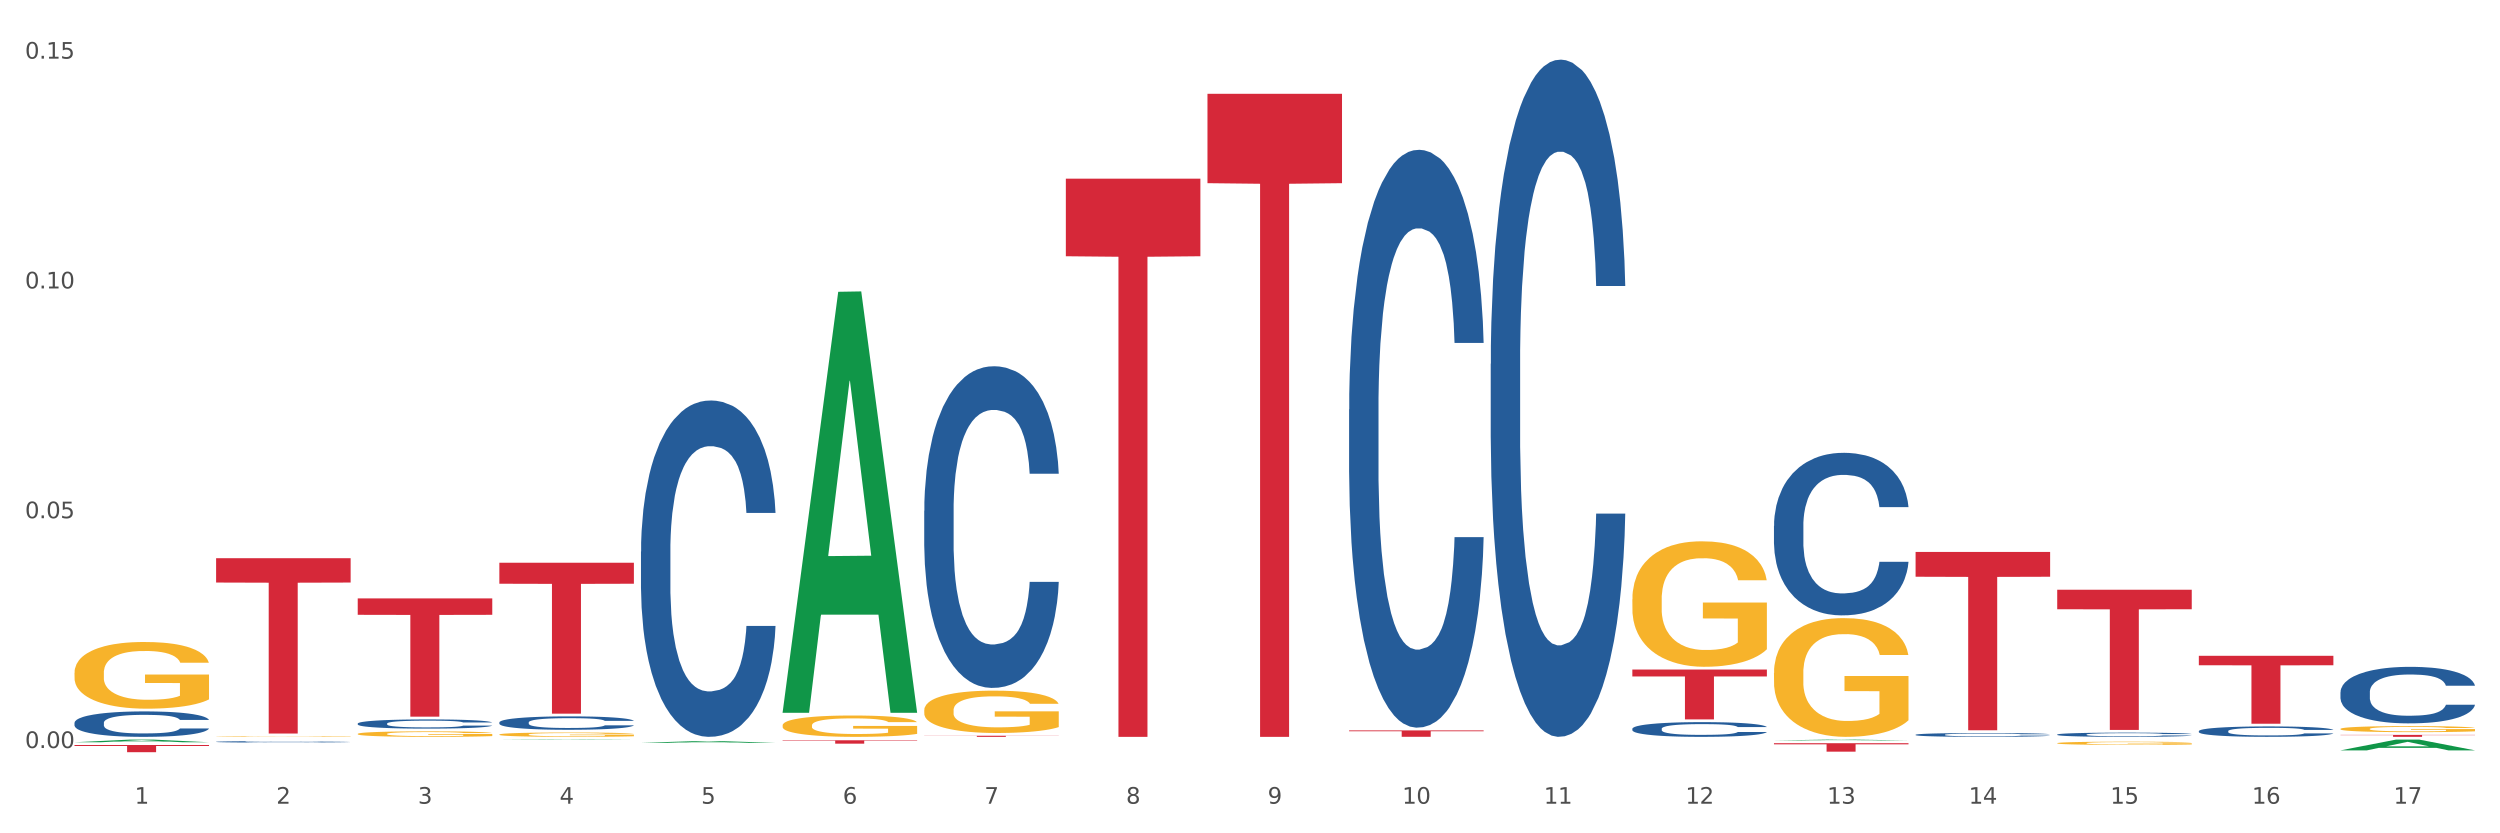 <?xml version="1.0" encoding="utf-8" standalone="no"?>
<!DOCTYPE svg PUBLIC "-//W3C//DTD SVG 1.1//EN"
  "http://www.w3.org/Graphics/SVG/1.1/DTD/svg11.dtd">
<svg xmlns:xlink="http://www.w3.org/1999/xlink" width="1080pt" height="360pt" viewBox="0 0 1080 360" xmlns="http://www.w3.org/2000/svg" version="1.1">
 <rect x="0" y="0" width="1080" height="360" fill="#333333" stroke="none"/>
 <defs>
  <style type="text/css">*{stroke-linejoin: round; stroke-linecap: butt}</style>
 </defs>
 <g id="figure_1">
  <g id="patch_1">
   <path d="M 0 360 
L 1080 360 
L 1080 0 
L 0 0 
z
" style="fill: #ffffff; stroke: #ffffff; stroke-linejoin: miter"/>
  </g>
  <g id="axes_1">
   <g id="matplotlib.axis_1">
    <g id="xtick_1">
     <g id="text_1">
      <!-- 1 -->
      <g style="fill: #4d4d4d" transform="translate(58.182 347.204) scale(0.096 -0.096)">
       <defs>
        <path id="DejaVuSans-31" d="M 794 531 
L 1825 531 
L 1825 4091 
L 703 3866 
L 703 4441 
L 1819 4666 
L 2450 4666 
L 2450 531 
L 3481 531 
L 3481 0 
L 794 0 
L 794 531 
z
" transform="scale(0.016)"/>
       </defs>
       <use xlink:href="#DejaVuSans-31"/>
      </g>
     </g>
    </g>
    <g id="xtick_2">
     <g id="text_2">
      <!-- 2 -->
      <g style="fill: #4d4d4d" transform="translate(119.364 347.204) scale(0.096 -0.096)">
       <defs>
        <path id="DejaVuSans-32" d="M 1228 531 
L 3431 531 
L 3431 0 
L 469 0 
L 469 531 
Q 828 903 1448 1529 
Q 2069 2156 2228 2338 
Q 2531 2678 2651 2914 
Q 2772 3150 2772 3378 
Q 2772 3750 2511 3984 
Q 2250 4219 1831 4219 
Q 1534 4219 1204 4116 
Q 875 4013 500 3803 
L 500 4441 
Q 881 4594 1212 4672 
Q 1544 4750 1819 4750 
Q 2544 4750 2975 4387 
Q 3406 4025 3406 3419 
Q 3406 3131 3298 2873 
Q 3191 2616 2906 2266 
Q 2828 2175 2409 1742 
Q 1991 1309 1228 531 
z
" transform="scale(0.016)"/>
       </defs>
       <use xlink:href="#DejaVuSans-32"/>
      </g>
     </g>
    </g>
    <g id="xtick_3">
     <g id="text_3">
      <!-- 3 -->
      <g style="fill: #4d4d4d" transform="translate(180.545 347.204) scale(0.096 -0.096)">
       <defs>
        <path id="DejaVuSans-33" d="M 2597 2516 
Q 3050 2419 3304 2112 
Q 3559 1806 3559 1356 
Q 3559 666 3084 287 
Q 2609 -91 1734 -91 
Q 1441 -91 1130 -33 
Q 819 25 488 141 
L 488 750 
Q 750 597 1062 519 
Q 1375 441 1716 441 
Q 2309 441 2620 675 
Q 2931 909 2931 1356 
Q 2931 1769 2642 2001 
Q 2353 2234 1838 2234 
L 1294 2234 
L 1294 2753 
L 1863 2753 
Q 2328 2753 2575 2939 
Q 2822 3125 2822 3475 
Q 2822 3834 2567 4026 
Q 2313 4219 1838 4219 
Q 1578 4219 1281 4162 
Q 984 4106 628 3988 
L 628 4550 
Q 988 4650 1302 4700 
Q 1616 4750 1894 4750 
Q 2613 4750 3031 4423 
Q 3450 4097 3450 3541 
Q 3450 3153 3228 2886 
Q 3006 2619 2597 2516 
z
" transform="scale(0.016)"/>
       </defs>
       <use xlink:href="#DejaVuSans-33"/>
      </g>
     </g>
    </g>
    <g id="xtick_4">
     <g id="text_4">
      <!-- 4 -->
      <g style="fill: #4d4d4d" transform="translate(241.726 347.204) scale(0.096 -0.096)">
       <defs>
        <path id="DejaVuSans-34" d="M 2419 4116 
L 825 1625 
L 2419 1625 
L 2419 4116 
z
M 2253 4666 
L 3047 4666 
L 3047 1625 
L 3713 1625 
L 3713 1100 
L 3047 1100 
L 3047 0 
L 2419 0 
L 2419 1100 
L 313 1100 
L 313 1709 
L 2253 4666 
z
" transform="scale(0.016)"/>
       </defs>
       <use xlink:href="#DejaVuSans-34"/>
      </g>
     </g>
    </g>
    <g id="xtick_5">
     <g id="text_5">
      <!-- 5 -->
      <g style="fill: #4d4d4d" transform="translate(302.908 347.204) scale(0.096 -0.096)">
       <defs>
        <path id="DejaVuSans-35" d="M 691 4666 
L 3169 4666 
L 3169 4134 
L 1269 4134 
L 1269 2991 
Q 1406 3038 1543 3061 
Q 1681 3084 1819 3084 
Q 2600 3084 3056 2656 
Q 3513 2228 3513 1497 
Q 3513 744 3044 326 
Q 2575 -91 1722 -91 
Q 1428 -91 1123 -41 
Q 819 9 494 109 
L 494 744 
Q 775 591 1075 516 
Q 1375 441 1709 441 
Q 2250 441 2565 725 
Q 2881 1009 2881 1497 
Q 2881 1984 2565 2268 
Q 2250 2553 1709 2553 
Q 1456 2553 1204 2497 
Q 953 2441 691 2322 
L 691 4666 
z
" transform="scale(0.016)"/>
       </defs>
       <use xlink:href="#DejaVuSans-35"/>
      </g>
     </g>
    </g>
    <g id="xtick_6">
     <g id="text_6">
      <!-- 6 -->
      <g style="fill: #4d4d4d" transform="translate(364.089 347.204) scale(0.096 -0.096)">
       <defs>
        <path id="DejaVuSans-36" d="M 2113 2584 
Q 1688 2584 1439 2293 
Q 1191 2003 1191 1497 
Q 1191 994 1439 701 
Q 1688 409 2113 409 
Q 2538 409 2786 701 
Q 3034 994 3034 1497 
Q 3034 2003 2786 2293 
Q 2538 2584 2113 2584 
z
M 3366 4563 
L 3366 3988 
Q 3128 4100 2886 4159 
Q 2644 4219 2406 4219 
Q 1781 4219 1451 3797 
Q 1122 3375 1075 2522 
Q 1259 2794 1537 2939 
Q 1816 3084 2150 3084 
Q 2853 3084 3261 2657 
Q 3669 2231 3669 1497 
Q 3669 778 3244 343 
Q 2819 -91 2113 -91 
Q 1303 -91 875 529 
Q 447 1150 447 2328 
Q 447 3434 972 4092 
Q 1497 4750 2381 4750 
Q 2619 4750 2861 4703 
Q 3103 4656 3366 4563 
z
" transform="scale(0.016)"/>
       </defs>
       <use xlink:href="#DejaVuSans-36"/>
      </g>
     </g>
    </g>
    <g id="xtick_7">
     <g id="text_7">
      <!-- 7 -->
      <g style="fill: #4d4d4d" transform="translate(425.271 347.204) scale(0.096 -0.096)">
       <defs>
        <path id="DejaVuSans-37" d="M 525 4666 
L 3525 4666 
L 3525 4397 
L 1831 0 
L 1172 0 
L 2766 4134 
L 525 4134 
L 525 4666 
z
" transform="scale(0.016)"/>
       </defs>
       <use xlink:href="#DejaVuSans-37"/>
      </g>
     </g>
    </g>
    <g id="xtick_8">
     <g id="text_8">
      <!-- 8 -->
      <g style="fill: #4d4d4d" transform="translate(486.452 347.204) scale(0.096 -0.096)">
       <defs>
        <path id="DejaVuSans-38" d="M 2034 2216 
Q 1584 2216 1326 1975 
Q 1069 1734 1069 1313 
Q 1069 891 1326 650 
Q 1584 409 2034 409 
Q 2484 409 2743 651 
Q 3003 894 3003 1313 
Q 3003 1734 2745 1975 
Q 2488 2216 2034 2216 
z
M 1403 2484 
Q 997 2584 770 2862 
Q 544 3141 544 3541 
Q 544 4100 942 4425 
Q 1341 4750 2034 4750 
Q 2731 4750 3128 4425 
Q 3525 4100 3525 3541 
Q 3525 3141 3298 2862 
Q 3072 2584 2669 2484 
Q 3125 2378 3379 2068 
Q 3634 1759 3634 1313 
Q 3634 634 3220 271 
Q 2806 -91 2034 -91 
Q 1263 -91 848 271 
Q 434 634 434 1313 
Q 434 1759 690 2068 
Q 947 2378 1403 2484 
z
M 1172 3481 
Q 1172 3119 1398 2916 
Q 1625 2713 2034 2713 
Q 2441 2713 2670 2916 
Q 2900 3119 2900 3481 
Q 2900 3844 2670 4047 
Q 2441 4250 2034 4250 
Q 1625 4250 1398 4047 
Q 1172 3844 1172 3481 
z
" transform="scale(0.016)"/>
       </defs>
       <use xlink:href="#DejaVuSans-38"/>
      </g>
     </g>
    </g>
    <g id="xtick_9">
     <g id="text_9">
      <!-- 9 -->
      <g style="fill: #4d4d4d" transform="translate(547.634 347.204) scale(0.096 -0.096)">
       <defs>
        <path id="DejaVuSans-39" d="M 703 97 
L 703 672 
Q 941 559 1184 500 
Q 1428 441 1663 441 
Q 2288 441 2617 861 
Q 2947 1281 2994 2138 
Q 2813 1869 2534 1725 
Q 2256 1581 1919 1581 
Q 1219 1581 811 2004 
Q 403 2428 403 3163 
Q 403 3881 828 4315 
Q 1253 4750 1959 4750 
Q 2769 4750 3195 4129 
Q 3622 3509 3622 2328 
Q 3622 1225 3098 567 
Q 2575 -91 1691 -91 
Q 1453 -91 1209 -44 
Q 966 3 703 97 
z
M 1959 2075 
Q 2384 2075 2632 2365 
Q 2881 2656 2881 3163 
Q 2881 3666 2632 3958 
Q 2384 4250 1959 4250 
Q 1534 4250 1286 3958 
Q 1038 3666 1038 3163 
Q 1038 2656 1286 2365 
Q 1534 2075 1959 2075 
z
" transform="scale(0.016)"/>
       </defs>
       <use xlink:href="#DejaVuSans-39"/>
      </g>
     </g>
    </g>
    <g id="xtick_10">
     <g id="text_10">
      <!-- 10 -->
      <g style="fill: #4d4d4d" transform="translate(605.761 347.204) scale(0.096 -0.096)">
       <defs>
        <path id="DejaVuSans-30" d="M 2034 4250 
Q 1547 4250 1301 3770 
Q 1056 3291 1056 2328 
Q 1056 1369 1301 889 
Q 1547 409 2034 409 
Q 2525 409 2770 889 
Q 3016 1369 3016 2328 
Q 3016 3291 2770 3770 
Q 2525 4250 2034 4250 
z
M 2034 4750 
Q 2819 4750 3233 4129 
Q 3647 3509 3647 2328 
Q 3647 1150 3233 529 
Q 2819 -91 2034 -91 
Q 1250 -91 836 529 
Q 422 1150 422 2328 
Q 422 3509 836 4129 
Q 1250 4750 2034 4750 
z
" transform="scale(0.016)"/>
       </defs>
       <use xlink:href="#DejaVuSans-31"/>
       <use xlink:href="#DejaVuSans-30" transform="translate(63.623 0)"/>
      </g>
     </g>
    </g>
    <g id="xtick_11">
     <g id="text_11">
      <!-- 11 -->
      <g style="fill: #4d4d4d" transform="translate(666.942 347.204) scale(0.096 -0.096)">
       <use xlink:href="#DejaVuSans-31"/>
       <use xlink:href="#DejaVuSans-31" transform="translate(63.623 0)"/>
      </g>
     </g>
    </g>
    <g id="xtick_12">
     <g id="text_12">
      <!-- 12 -->
      <g style="fill: #4d4d4d" transform="translate(728.124 347.204) scale(0.096 -0.096)">
       <use xlink:href="#DejaVuSans-31"/>
       <use xlink:href="#DejaVuSans-32" transform="translate(63.623 0)"/>
      </g>
     </g>
    </g>
    <g id="xtick_13">
     <g id="text_13">
      <!-- 13 -->
      <g style="fill: #4d4d4d" transform="translate(789.305 347.204) scale(0.096 -0.096)">
       <use xlink:href="#DejaVuSans-31"/>
       <use xlink:href="#DejaVuSans-33" transform="translate(63.623 0)"/>
      </g>
     </g>
    </g>
    <g id="xtick_14">
     <g id="text_14">
      <!-- 14 -->
      <g style="fill: #4d4d4d" transform="translate(850.487 347.204) scale(0.096 -0.096)">
       <use xlink:href="#DejaVuSans-31"/>
       <use xlink:href="#DejaVuSans-34" transform="translate(63.623 0)"/>
      </g>
     </g>
    </g>
    <g id="xtick_15">
     <g id="text_15">
      <!-- 15 -->
      <g style="fill: #4d4d4d" transform="translate(911.668 347.204) scale(0.096 -0.096)">
       <use xlink:href="#DejaVuSans-31"/>
       <use xlink:href="#DejaVuSans-35" transform="translate(63.623 0)"/>
      </g>
     </g>
    </g>
    <g id="xtick_16">
     <g id="text_16">
      <!-- 16 -->
      <g style="fill: #4d4d4d" transform="translate(972.849 347.204) scale(0.096 -0.096)">
       <use xlink:href="#DejaVuSans-31"/>
       <use xlink:href="#DejaVuSans-36" transform="translate(63.623 0)"/>
      </g>
     </g>
    </g>
    <g id="xtick_17">
     <g id="text_17">
      <!-- 17 -->
      <g style="fill: #4d4d4d" transform="translate(1034.031 347.204) scale(0.096 -0.096)">
       <use xlink:href="#DejaVuSans-31"/>
       <use xlink:href="#DejaVuSans-37" transform="translate(63.623 0)"/>
      </g>
     </g>
    </g>
    <g id="xtick_18"/>
    <g id="xtick_19"/>
    <g id="xtick_20"/>
    <g id="xtick_21"/>
    <g id="xtick_22"/>
    <g id="xtick_23"/>
    <g id="xtick_24"/>
    <g id="xtick_25"/>
    <g id="xtick_26"/>
    <g id="xtick_27"/>
    <g id="xtick_28"/>
    <g id="xtick_29"/>
    <g id="xtick_30"/>
    <g id="xtick_31"/>
    <g id="xtick_32"/>
    <g id="xtick_33"/>
   </g>
   <g id="matplotlib.axis_2">
    <g id="ytick_1">
     <g id="text_18">
      <!-- 0.00 -->
      <g style="fill: #4d4d4d" transform="translate(10.8 323.144) scale(0.096 -0.096)">
       <defs>
        <path id="DejaVuSans-2e" d="M 684 794 
L 1344 794 
L 1344 0 
L 684 0 
L 684 794 
z
" transform="scale(0.016)"/>
       </defs>
       <use xlink:href="#DejaVuSans-30"/>
       <use xlink:href="#DejaVuSans-2e" transform="translate(63.623 0)"/>
       <use xlink:href="#DejaVuSans-30" transform="translate(95.41 0)"/>
       <use xlink:href="#DejaVuSans-30" transform="translate(159.033 0)"/>
      </g>
     </g>
    </g>
    <g id="ytick_2">
     <g id="text_19">
      <!-- 0.05 -->
      <g style="fill: #4d4d4d" transform="translate(10.8 223.874) scale(0.096 -0.096)">
       <use xlink:href="#DejaVuSans-30"/>
       <use xlink:href="#DejaVuSans-2e" transform="translate(63.623 0)"/>
       <use xlink:href="#DejaVuSans-30" transform="translate(95.41 0)"/>
       <use xlink:href="#DejaVuSans-35" transform="translate(159.033 0)"/>
      </g>
     </g>
    </g>
    <g id="ytick_3">
     <g id="text_20">
      <!-- 0.10 -->
      <g style="fill: #4d4d4d" transform="translate(10.8 124.605) scale(0.096 -0.096)">
       <use xlink:href="#DejaVuSans-30"/>
       <use xlink:href="#DejaVuSans-2e" transform="translate(63.623 0)"/>
       <use xlink:href="#DejaVuSans-31" transform="translate(95.41 0)"/>
       <use xlink:href="#DejaVuSans-30" transform="translate(159.033 0)"/>
      </g>
     </g>
    </g>
    <g id="ytick_4">
     <g id="text_21">
      <!-- 0.15 -->
      <g style="fill: #4d4d4d" transform="translate(10.8 25.336) scale(0.096 -0.096)">
       <use xlink:href="#DejaVuSans-30"/>
       <use xlink:href="#DejaVuSans-2e" transform="translate(63.623 0)"/>
       <use xlink:href="#DejaVuSans-31" transform="translate(95.41 0)"/>
       <use xlink:href="#DejaVuSans-35" transform="translate(159.033 0)"/>
      </g>
     </g>
    </g>
    <g id="ytick_5"/>
    <g id="ytick_6"/>
    <g id="ytick_7"/>
   </g>
   <g id="PolyCollection_1">
    <path d="M 32.175 320.653 
L 32.235 320.652 
L 56.203 319.497 
L 66.15 319.496 
L 90.297 320.656 
L 78.793 320.656 
L 73.58 320.386 
L 48.833 320.386 
L 48.653 320.39 
L 43.62 320.656 
L 32.175 320.656 
L 32.175 320.653 
L 51.949 320.224 
L 70.464 320.223 
L 61.296 319.743 
L 61.176 319.741 
L 61.056 319.744 
L 51.889 320.223 
L 51.949 320.224 
L 32.175 320.653 
z
" clip-path="url(#pea9623cbef)" style="fill: #109648"/>
    <path d="M 215.719 319.679 
L 215.779 319.679 
L 239.747 319.496 
L 249.694 319.496 
L 273.842 319.679 
L 262.337 319.679 
L 257.124 319.637 
L 232.377 319.637 
L 232.197 319.637 
L 227.164 319.679 
L 215.719 319.679 
L 215.719 319.679 
L 235.493 319.611 
L 254.008 319.611 
L 244.84 319.535 
L 244.72 319.535 
L 244.601 319.535 
L 235.433 319.611 
L 235.493 319.611 
L 215.719 319.679 
z
" clip-path="url(#pea9623cbef)" style="fill: #109648"/>
    <path d="M 276.901 320.916 
L 276.961 320.915 
L 300.929 320.136 
L 310.875 320.136 
L 335.023 320.917 
L 323.518 320.917 
L 318.305 320.735 
L 293.558 320.735 
L 293.379 320.738 
L 288.345 320.917 
L 276.901 320.917 
L 276.901 320.916 
L 296.674 320.627 
L 315.19 320.626 
L 306.022 320.302 
L 305.902 320.301 
L 305.782 320.303 
L 296.614 320.626 
L 296.674 320.627 
L 276.901 320.916 
z
" clip-path="url(#pea9623cbef)" style="fill: #109648"/>
    <path d="M 338.082 307.581 
L 338.142 307.41 
L 362.11 126.055 
L 372.057 125.884 
L 396.204 307.923 
L 384.7 307.923 
L 379.487 265.533 
L 354.74 265.533 
L 354.56 266.216 
L 349.527 307.923 
L 338.082 307.923 
L 338.082 307.581 
L 357.856 240.235 
L 376.371 240.064 
L 367.203 164.685 
L 367.083 164.343 
L 366.963 164.856 
L 357.796 240.064 
L 357.856 240.235 
L 338.082 307.581 
z
" clip-path="url(#pea9623cbef)" style="fill: #109648"/>
    <path d="M 338.082 313.36 
L 338.151 313.352 
L 338.151 313.048 
L 338.288 312.787 
L 338.974 312.156 
L 340.003 311.633 
L 340.758 311.355 
L 341.513 311.128 
L 342.405 310.901 
L 343.503 310.665 
L 345.493 310.319 
L 346.728 310.142 
L 348.238 309.957 
L 350.983 309.688 
L 352.973 309.536 
L 355.032 309.41 
L 358.394 309.258 
L 360.59 309.191 
L 362.923 309.14 
L 365.737 309.106 
L 367.864 309.098 
L 372.53 309.123 
L 376.51 309.199 
L 378.431 309.258 
L 380.902 309.359 
L 382.206 309.427 
L 384.333 309.561 
L 386.529 309.738 
L 388.038 309.89 
L 390.303 310.176 
L 392.019 310.463 
L 393.597 310.816 
L 394.42 311.061 
L 395.038 311.288 
L 395.587 311.549 
L 396.136 311.962 
L 383.784 311.962 
L 383.304 311.667 
L 382.549 311.389 
L 381.451 311.12 
L 380.49 310.951 
L 378.843 310.741 
L 377.334 310.606 
L 375.755 310.505 
L 373.834 310.42 
L 372.324 310.378 
L 370.197 310.345 
L 366.011 310.353 
L 363.198 310.42 
L 361.276 310.505 
L 360.041 310.58 
L 358.943 310.665 
L 357.708 310.783 
L 356.267 310.96 
L 355.237 311.12 
L 354.208 311.322 
L 353.385 311.524 
L 352.63 311.76 
L 352.012 312.012 
L 351.532 312.274 
L 351.12 312.594 
L 350.777 313.124 
L 350.777 314.278 
L 350.914 314.539 
L 351.257 314.885 
L 351.669 315.146 
L 352.355 315.457 
L 352.973 315.668 
L 354.139 315.971 
L 355.443 316.224 
L 356.473 316.384 
L 357.502 316.519 
L 359.286 316.704 
L 361.276 316.856 
L 362.992 316.948 
L 365.325 317.033 
L 366.903 317.066 
L 368.276 317.083 
L 371.638 317.083 
L 374.04 317.058 
L 376.716 316.999 
L 378.775 316.923 
L 380.49 316.83 
L 382.412 316.679 
L 383.647 316.536 
L 383.647 314.775 
L 368.55 314.767 
L 368.55 313.596 
L 396.204 313.596 
L 396.204 317.033 
L 395.038 317.209 
L 393.734 317.37 
L 392.362 317.513 
L 390.303 317.69 
L 387.833 317.858 
L 385.637 317.976 
L 383.304 318.077 
L 380.559 318.17 
L 376.99 318.254 
L 374.795 318.288 
L 372.05 318.313 
L 368.824 318.321 
L 366.011 318.305 
L 363.266 318.262 
L 360.384 318.187 
L 357.571 318.077 
L 355.443 317.968 
L 353.316 317.833 
L 351.052 317.656 
L 349.267 317.487 
L 347.895 317.336 
L 346.385 317.142 
L 344.738 316.889 
L 343.503 316.662 
L 342.405 316.426 
L 341.239 316.123 
L 340.415 315.862 
L 339.592 315.533 
L 339.111 315.289 
L 338.562 314.91 
L 338.151 314.379 
L 338.082 313.36 
z
" clip-path="url(#pea9623cbef)" style="fill: #f7b32b"/>
    <path d="M 399.263 306.814 
L 399.332 306.797 
L 399.332 306.196 
L 399.469 305.678 
L 400.156 304.424 
L 401.185 303.389 
L 401.94 302.837 
L 402.695 302.386 
L 403.587 301.935 
L 404.685 301.467 
L 406.675 300.782 
L 407.91 300.431 
L 409.419 300.064 
L 412.164 299.529 
L 414.154 299.228 
L 416.213 298.978 
L 419.575 298.677 
L 421.771 298.543 
L 424.104 298.443 
L 426.918 298.376 
L 429.045 298.359 
L 433.711 298.409 
L 437.691 298.56 
L 439.613 298.677 
L 442.083 298.877 
L 443.387 299.011 
L 445.514 299.278 
L 447.71 299.629 
L 449.22 299.93 
L 451.484 300.498 
L 453.2 301.066 
L 454.778 301.768 
L 455.602 302.252 
L 456.219 302.704 
L 456.768 303.221 
L 457.317 304.04 
L 444.965 304.04 
L 444.485 303.455 
L 443.73 302.904 
L 442.632 302.369 
L 441.672 302.035 
L 440.025 301.617 
L 438.515 301.35 
L 436.937 301.15 
L 435.015 300.983 
L 433.506 300.899 
L 431.378 300.832 
L 427.192 300.849 
L 424.379 300.983 
L 422.458 301.15 
L 421.222 301.3 
L 420.124 301.467 
L 418.889 301.701 
L 417.448 302.052 
L 416.419 302.369 
L 415.39 302.77 
L 414.566 303.171 
L 413.811 303.639 
L 413.194 304.14 
L 412.713 304.658 
L 412.302 305.293 
L 411.958 306.346 
L 411.958 308.635 
L 412.096 309.153 
L 412.439 309.838 
L 412.851 310.356 
L 413.537 310.974 
L 414.154 311.392 
L 415.321 311.993 
L 416.625 312.495 
L 417.654 312.812 
L 418.683 313.079 
L 420.468 313.447 
L 422.458 313.748 
L 424.173 313.932 
L 426.506 314.099 
L 428.084 314.166 
L 429.457 314.199 
L 432.819 314.199 
L 435.221 314.149 
L 437.897 314.032 
L 439.956 313.881 
L 441.672 313.698 
L 443.593 313.397 
L 444.828 313.113 
L 444.828 309.621 
L 429.731 309.604 
L 429.731 307.282 
L 457.386 307.282 
L 457.386 314.099 
L 456.219 314.45 
L 454.915 314.767 
L 453.543 315.051 
L 451.484 315.402 
L 449.014 315.736 
L 446.818 315.97 
L 444.485 316.171 
L 441.74 316.354 
L 438.172 316.521 
L 435.976 316.588 
L 433.231 316.638 
L 430.006 316.655 
L 427.192 316.622 
L 424.448 316.538 
L 421.565 316.388 
L 418.752 316.171 
L 416.625 315.953 
L 414.497 315.686 
L 412.233 315.335 
L 410.449 315.001 
L 409.076 314.7 
L 407.567 314.316 
L 405.92 313.815 
L 404.685 313.364 
L 403.587 312.896 
L 402.42 312.294 
L 401.597 311.776 
L 400.773 311.125 
L 400.293 310.64 
L 399.744 309.888 
L 399.332 308.836 
L 399.263 306.814 
z
" clip-path="url(#pea9623cbef)" style="fill: #f7b32b"/>
    <path d="M 154.538 317.041 
L 154.606 317.039 
L 154.606 316.961 
L 154.744 316.893 
L 155.43 316.73 
L 156.459 316.596 
L 157.214 316.524 
L 157.969 316.465 
L 158.861 316.407 
L 159.959 316.346 
L 161.949 316.257 
L 163.184 316.211 
L 164.694 316.163 
L 167.439 316.094 
L 169.429 316.055 
L 171.487 316.022 
L 174.85 315.983 
L 177.046 315.965 
L 179.379 315.952 
L 182.192 315.944 
L 184.32 315.942 
L 188.986 315.948 
L 192.966 315.968 
L 194.887 315.983 
L 197.358 316.009 
L 198.661 316.026 
L 200.789 316.061 
L 202.985 316.107 
L 204.494 316.146 
L 206.759 316.22 
L 208.474 316.294 
L 210.053 316.385 
L 210.876 316.448 
L 211.494 316.507 
L 212.043 316.574 
L 212.592 316.68 
L 200.24 316.68 
L 199.759 316.604 
L 199.005 316.533 
L 197.907 316.463 
L 196.946 316.42 
L 195.299 316.365 
L 193.789 316.331 
L 192.211 316.305 
L 190.29 316.283 
L 188.78 316.272 
L 186.653 316.263 
L 182.467 316.265 
L 179.653 316.283 
L 177.732 316.305 
L 176.497 316.324 
L 175.399 316.346 
L 174.164 316.376 
L 172.723 316.422 
L 171.693 316.463 
L 170.664 316.515 
L 169.84 316.567 
L 169.086 316.628 
L 168.468 316.694 
L 167.988 316.761 
L 167.576 316.843 
L 167.233 316.98 
L 167.233 317.278 
L 167.37 317.346 
L 167.713 317.435 
L 168.125 317.502 
L 168.811 317.582 
L 169.429 317.637 
L 170.595 317.715 
L 171.899 317.78 
L 172.928 317.821 
L 173.958 317.856 
L 175.742 317.904 
L 177.732 317.943 
L 179.447 317.967 
L 181.781 317.989 
L 183.359 317.998 
L 184.731 318.002 
L 188.094 318.002 
L 190.495 317.995 
L 193.172 317.98 
L 195.23 317.961 
L 196.946 317.937 
L 198.867 317.898 
L 200.102 317.861 
L 200.102 317.406 
L 185.006 317.404 
L 185.006 317.102 
L 212.66 317.102 
L 212.66 317.989 
L 211.494 318.034 
L 210.19 318.076 
L 208.817 318.113 
L 206.759 318.158 
L 204.288 318.202 
L 202.092 318.232 
L 199.759 318.258 
L 197.014 318.282 
L 193.446 318.304 
L 191.25 318.313 
L 188.505 318.319 
L 185.28 318.321 
L 182.467 318.317 
L 179.722 318.306 
L 176.84 318.287 
L 174.026 318.258 
L 171.899 318.23 
L 169.772 318.195 
L 167.507 318.15 
L 165.723 318.106 
L 164.351 318.067 
L 162.841 318.017 
L 161.194 317.952 
L 159.959 317.893 
L 158.861 317.832 
L 157.694 317.754 
L 156.871 317.687 
L 156.048 317.602 
L 155.567 317.539 
L 155.018 317.441 
L 154.606 317.304 
L 154.538 317.041 
z
" clip-path="url(#pea9623cbef)" style="fill: #f7b32b"/>
    <path d="M 215.719 317.31 
L 215.788 317.309 
L 215.788 317.247 
L 215.925 317.194 
L 216.611 317.065 
L 217.641 316.959 
L 218.395 316.902 
L 219.15 316.856 
L 220.042 316.809 
L 221.14 316.761 
L 223.13 316.691 
L 224.366 316.655 
L 225.875 316.617 
L 228.62 316.562 
L 230.61 316.531 
L 232.669 316.505 
L 236.031 316.475 
L 238.227 316.461 
L 240.56 316.451 
L 243.374 316.444 
L 245.501 316.442 
L 250.167 316.447 
L 254.147 316.463 
L 256.069 316.475 
L 258.539 316.495 
L 259.843 316.509 
L 261.97 316.536 
L 264.166 316.572 
L 265.676 316.603 
L 267.94 316.662 
L 269.656 316.72 
L 271.234 316.792 
L 272.057 316.842 
L 272.675 316.888 
L 273.224 316.941 
L 273.773 317.026 
L 261.421 317.026 
L 260.941 316.965 
L 260.186 316.909 
L 259.088 316.854 
L 258.127 316.82 
L 256.48 316.777 
L 254.971 316.749 
L 253.392 316.729 
L 251.471 316.711 
L 249.961 316.703 
L 247.834 316.696 
L 243.648 316.698 
L 240.835 316.711 
L 238.913 316.729 
L 237.678 316.744 
L 236.58 316.761 
L 235.345 316.785 
L 233.904 316.821 
L 232.875 316.854 
L 231.845 316.895 
L 231.022 316.936 
L 230.267 316.984 
L 229.649 317.036 
L 229.169 317.089 
L 228.757 317.154 
L 228.414 317.262 
L 228.414 317.498 
L 228.551 317.551 
L 228.895 317.621 
L 229.306 317.674 
L 229.993 317.738 
L 230.61 317.781 
L 231.777 317.842 
L 233.08 317.894 
L 234.11 317.927 
L 235.139 317.954 
L 236.923 317.992 
L 238.913 318.023 
L 240.629 318.042 
L 242.962 318.059 
L 244.54 318.066 
L 245.913 318.069 
L 249.275 318.069 
L 251.677 318.064 
L 254.353 318.052 
L 256.412 318.036 
L 258.127 318.018 
L 260.049 317.987 
L 261.284 317.957 
L 261.284 317.599 
L 246.187 317.597 
L 246.187 317.358 
L 273.842 317.358 
L 273.842 318.059 
L 272.675 318.095 
L 271.371 318.127 
L 269.999 318.157 
L 267.94 318.193 
L 265.47 318.227 
L 263.274 318.251 
L 260.941 318.272 
L 258.196 318.29 
L 254.628 318.308 
L 252.432 318.314 
L 249.687 318.32 
L 246.462 318.321 
L 243.648 318.318 
L 240.903 318.309 
L 238.021 318.294 
L 235.208 318.272 
L 233.08 318.249 
L 230.953 318.222 
L 228.689 318.186 
L 226.905 318.151 
L 225.532 318.121 
L 224.022 318.081 
L 222.376 318.03 
L 221.14 317.983 
L 220.042 317.935 
L 218.876 317.873 
L 218.052 317.82 
L 217.229 317.753 
L 216.749 317.703 
L 216.2 317.626 
L 215.788 317.518 
L 215.719 317.31 
z
" clip-path="url(#pea9623cbef)" style="fill: #f7b32b"/>
    <path d="M 32.175 321.83 
L 90.297 321.83 
L 90.297 322.264 
L 67.434 322.267 
L 67.434 324.95 
L 54.901 324.95 
L 54.901 322.267 
L 32.175 322.264 
L 32.175 321.833 
L 32.175 321.83 
z
" clip-path="url(#pea9623cbef)" style="fill: #d62839"/>
    <path d="M 93.356 241.132 
L 151.479 241.132 
L 151.479 251.659 
L 128.615 251.73 
L 128.615 316.885 
L 116.082 316.885 
L 116.082 251.73 
L 93.356 251.659 
L 93.356 241.203 
L 93.356 241.132 
z
" clip-path="url(#pea9623cbef)" style="fill: #d62839"/>
    <path d="M 1011.078 317.469 
L 1069.2 317.469 
L 1069.2 317.588 
L 1046.337 317.588 
L 1046.337 318.321 
L 1033.803 318.321 
L 1033.803 317.588 
L 1011.078 317.588 
L 1011.078 317.47 
L 1011.078 317.469 
z
" clip-path="url(#pea9623cbef)" style="fill: #d62839"/>
    <path d="M 93.356 320.458 
L 93.425 320.457 
L 93.425 320.441 
L 93.631 320.42 
L 94.387 320.38 
L 95.349 320.35 
L 96.998 320.314 
L 97.891 320.3 
L 99.059 320.283 
L 101.463 320.257 
L 104.211 320.234 
L 106.135 320.221 
L 107.578 320.213 
L 110.807 320.199 
L 112.662 320.193 
L 114.585 320.188 
L 116.234 320.184 
L 118.982 320.18 
L 121.181 320.179 
L 123.723 320.178 
L 125.853 320.179 
L 128.67 320.181 
L 132.792 320.188 
L 134.372 320.192 
L 136.502 320.199 
L 138.7 320.208 
L 140.486 320.217 
L 142.547 320.23 
L 144.677 320.247 
L 146.738 320.268 
L 148.181 320.288 
L 149.349 320.309 
L 150.38 320.335 
L 151.135 320.363 
L 151.479 320.386 
L 138.906 320.386 
L 138.563 320.365 
L 137.876 320.342 
L 137.189 320.327 
L 136.433 320.314 
L 135.265 320.3 
L 134.234 320.291 
L 132.517 320.28 
L 130.937 320.274 
L 129.631 320.27 
L 128.051 320.266 
L 124.685 320.263 
L 122.28 320.263 
L 120.769 320.264 
L 118.914 320.267 
L 117.334 320.271 
L 115.479 320.278 
L 114.036 320.285 
L 112.593 320.295 
L 111.769 320.301 
L 110.532 320.314 
L 109.708 320.324 
L 108.608 320.342 
L 107.99 320.354 
L 106.891 320.387 
L 106.41 320.411 
L 106.204 320.427 
L 106.066 320.445 
L 106.066 320.534 
L 106.479 320.574 
L 106.822 320.591 
L 107.372 320.61 
L 108.402 320.635 
L 109.914 320.659 
L 111.494 320.677 
L 112.799 320.688 
L 114.036 320.696 
L 115.273 320.702 
L 116.784 320.708 
L 118.021 320.711 
L 119.876 320.715 
L 122.074 320.716 
L 123.792 320.716 
L 127.295 320.713 
L 128.876 320.711 
L 130.387 320.707 
L 132.036 320.7 
L 133.341 320.694 
L 134.097 320.688 
L 135.334 320.678 
L 136.296 320.666 
L 137.12 320.653 
L 137.67 320.642 
L 138.288 320.625 
L 138.769 320.605 
L 138.906 320.595 
L 151.479 320.595 
L 151.204 320.616 
L 150.723 320.636 
L 149.761 320.662 
L 149.005 320.678 
L 147.838 320.696 
L 146.601 320.712 
L 144.883 320.73 
L 143.303 320.743 
L 141.654 320.754 
L 139.868 320.765 
L 136.639 320.779 
L 135.471 320.783 
L 132.998 320.79 
L 131.074 320.794 
L 128.257 320.798 
L 125.372 320.8 
L 122.349 320.8 
L 119.669 320.799 
L 116.715 320.796 
L 114.86 320.792 
L 112.799 320.787 
L 110.395 320.779 
L 108.127 320.77 
L 105.998 320.758 
L 104.005 320.745 
L 102.15 320.73 
L 99.746 320.706 
L 97.959 320.682 
L 96.654 320.66 
L 95.761 320.641 
L 94.868 320.617 
L 94.387 320.601 
L 93.631 320.561 
L 93.356 320.524 
L 93.356 320.458 
z
" clip-path="url(#pea9623cbef)" style="fill: #255c99"/>
    <path d="M 766.352 319.876 
L 766.412 319.876 
L 790.38 319.497 
L 800.327 319.496 
L 824.474 319.877 
L 812.97 319.877 
L 807.757 319.788 
L 783.01 319.788 
L 782.83 319.79 
L 777.797 319.877 
L 766.352 319.877 
L 766.352 319.876 
L 786.126 319.736 
L 804.641 319.735 
L 795.473 319.577 
L 795.353 319.577 
L 795.233 319.578 
L 786.066 319.735 
L 786.126 319.736 
L 766.352 319.876 
z
" clip-path="url(#pea9623cbef)" style="fill: #109648"/>
    <path d="M 1011.078 324.149 
L 1011.138 324.144 
L 1035.106 319.501 
L 1045.052 319.496 
L 1069.2 324.158 
L 1057.695 324.158 
L 1052.482 323.072 
L 1027.735 323.072 
L 1027.556 323.09 
L 1022.522 324.158 
L 1011.078 324.158 
L 1011.078 324.149 
L 1030.851 322.424 
L 1049.366 322.42 
L 1040.199 320.49 
L 1040.079 320.481 
L 1039.959 320.494 
L 1030.791 322.42 
L 1030.851 322.424 
L 1011.078 324.149 
z
" clip-path="url(#pea9623cbef)" style="fill: #109648"/>
    <path d="M 215.719 312.075 
L 215.788 312.07 
L 215.788 311.922 
L 215.994 311.721 
L 216.75 311.35 
L 217.712 311.069 
L 219.36 310.741 
L 220.254 310.604 
L 221.422 310.45 
L 223.826 310.201 
L 226.574 309.99 
L 228.498 309.873 
L 229.941 309.799 
L 233.17 309.667 
L 235.025 309.609 
L 236.948 309.561 
L 238.597 309.529 
L 241.345 309.492 
L 243.544 309.476 
L 246.086 309.471 
L 248.216 309.476 
L 251.032 309.497 
L 255.155 309.561 
L 256.735 309.598 
L 258.864 309.661 
L 261.063 309.746 
L 262.849 309.831 
L 264.91 309.953 
L 267.04 310.111 
L 269.101 310.313 
L 270.544 310.498 
L 271.712 310.694 
L 272.742 310.932 
L 273.498 311.191 
L 273.842 311.408 
L 261.269 311.408 
L 260.926 311.212 
L 260.238 311.001 
L 259.551 310.858 
L 258.796 310.741 
L 257.628 310.609 
L 256.597 310.524 
L 254.88 310.424 
L 253.3 310.36 
L 251.994 310.323 
L 250.414 310.291 
L 247.048 310.26 
L 244.643 310.26 
L 243.132 310.27 
L 241.277 310.297 
L 239.696 310.334 
L 237.841 310.397 
L 236.399 310.466 
L 234.956 310.556 
L 234.132 310.62 
L 232.895 310.736 
L 232.07 310.831 
L 230.971 310.995 
L 230.353 311.112 
L 229.254 311.414 
L 228.773 311.636 
L 228.567 311.789 
L 228.429 311.959 
L 228.429 312.784 
L 228.841 313.155 
L 229.185 313.314 
L 229.735 313.494 
L 230.765 313.727 
L 232.277 313.954 
L 233.857 314.118 
L 235.162 314.219 
L 236.399 314.293 
L 237.635 314.351 
L 239.147 314.404 
L 240.383 314.436 
L 242.238 314.468 
L 244.437 314.484 
L 246.154 314.484 
L 249.658 314.457 
L 251.238 314.431 
L 252.75 314.394 
L 254.399 314.335 
L 255.704 314.272 
L 256.46 314.224 
L 257.696 314.124 
L 258.658 314.018 
L 259.483 313.896 
L 260.032 313.79 
L 260.651 313.631 
L 261.132 313.451 
L 261.269 313.356 
L 273.842 313.356 
L 273.567 313.547 
L 273.086 313.732 
L 272.124 313.981 
L 271.368 314.124 
L 270.2 314.298 
L 268.964 314.447 
L 267.246 314.611 
L 265.666 314.732 
L 264.017 314.838 
L 262.231 314.934 
L 259.002 315.066 
L 257.834 315.103 
L 255.361 315.166 
L 253.437 315.203 
L 250.62 315.241 
L 247.735 315.262 
L 244.712 315.267 
L 242.032 315.256 
L 239.078 315.225 
L 237.223 315.193 
L 235.162 315.145 
L 232.757 315.071 
L 230.49 314.981 
L 228.361 314.875 
L 226.368 314.754 
L 224.513 314.616 
L 222.109 314.388 
L 220.322 314.166 
L 219.017 313.96 
L 218.124 313.785 
L 217.231 313.563 
L 216.75 313.409 
L 215.994 313.039 
L 215.719 312.694 
L 215.719 312.075 
z
" clip-path="url(#pea9623cbef)" style="fill: #255c99"/>
    <path d="M 154.538 312.573 
L 154.607 312.57 
L 154.607 312.468 
L 154.813 312.33 
L 155.568 312.075 
L 156.53 311.882 
L 158.179 311.657 
L 159.072 311.562 
L 160.24 311.457 
L 162.645 311.286 
L 165.393 311.14 
L 167.317 311.06 
L 168.759 311.01 
L 171.988 310.919 
L 173.843 310.879 
L 175.767 310.846 
L 177.416 310.824 
L 180.164 310.799 
L 182.362 310.788 
L 184.904 310.784 
L 187.034 310.788 
L 189.851 310.802 
L 193.973 310.846 
L 195.553 310.871 
L 197.683 310.915 
L 199.882 310.973 
L 201.668 311.031 
L 203.729 311.115 
L 205.859 311.224 
L 207.92 311.362 
L 209.362 311.49 
L 210.53 311.624 
L 211.561 311.788 
L 212.317 311.966 
L 212.66 312.115 
L 200.088 312.115 
L 199.744 311.981 
L 199.057 311.835 
L 198.37 311.737 
L 197.614 311.657 
L 196.446 311.566 
L 195.416 311.508 
L 193.698 311.439 
L 192.118 311.395 
L 190.813 311.37 
L 189.233 311.348 
L 185.866 311.326 
L 183.462 311.326 
L 181.95 311.333 
L 180.095 311.351 
L 178.515 311.377 
L 176.66 311.421 
L 175.217 311.468 
L 173.775 311.53 
L 172.95 311.573 
L 171.713 311.653 
L 170.889 311.719 
L 169.79 311.832 
L 169.171 311.912 
L 168.072 312.119 
L 167.591 312.272 
L 167.385 312.377 
L 167.248 312.493 
L 167.248 313.061 
L 167.66 313.315 
L 168.004 313.425 
L 168.553 313.548 
L 169.584 313.708 
L 171.095 313.865 
L 172.675 313.977 
L 173.981 314.046 
L 175.217 314.097 
L 176.454 314.137 
L 177.965 314.174 
L 179.202 314.196 
L 181.057 314.217 
L 183.255 314.228 
L 184.973 314.228 
L 188.477 314.21 
L 190.057 314.192 
L 191.568 314.167 
L 193.217 314.127 
L 194.523 314.083 
L 195.278 314.05 
L 196.515 313.981 
L 197.477 313.908 
L 198.301 313.825 
L 198.851 313.752 
L 199.469 313.643 
L 199.95 313.519 
L 200.088 313.454 
L 212.66 313.454 
L 212.385 313.585 
L 211.904 313.712 
L 210.943 313.883 
L 210.187 313.981 
L 209.019 314.101 
L 207.782 314.203 
L 206.065 314.316 
L 204.485 314.399 
L 202.836 314.472 
L 201.049 314.537 
L 197.82 314.628 
L 196.652 314.654 
L 194.179 314.698 
L 192.256 314.723 
L 189.439 314.748 
L 186.553 314.763 
L 183.53 314.767 
L 180.851 314.759 
L 177.897 314.738 
L 176.042 314.716 
L 173.981 314.683 
L 171.576 314.632 
L 169.309 314.57 
L 167.179 314.497 
L 165.187 314.414 
L 163.332 314.319 
L 160.927 314.163 
L 159.141 314.01 
L 157.836 313.868 
L 156.942 313.748 
L 156.049 313.595 
L 155.568 313.49 
L 154.813 313.235 
L 154.538 312.999 
L 154.538 312.573 
z
" clip-path="url(#pea9623cbef)" style="fill: #255c99"/>
    <path d="M 93.356 318.181 
L 93.425 318.18 
L 93.425 318.172 
L 93.562 318.164 
L 94.248 318.146 
L 95.278 318.132 
L 96.033 318.124 
L 96.787 318.117 
L 97.68 318.111 
L 98.778 318.104 
L 100.768 318.094 
L 102.003 318.089 
L 103.512 318.084 
L 106.257 318.076 
L 108.247 318.072 
L 110.306 318.069 
L 113.668 318.064 
L 115.864 318.062 
L 118.197 318.061 
L 121.011 318.06 
L 123.138 318.06 
L 127.804 318.06 
L 131.784 318.063 
L 133.706 318.064 
L 136.176 318.067 
L 137.48 318.069 
L 139.607 318.073 
L 141.803 318.078 
L 143.313 318.082 
L 145.577 318.09 
L 147.293 318.098 
L 148.871 318.108 
L 149.695 318.115 
L 150.312 318.122 
L 150.861 318.129 
L 151.41 318.141 
L 139.058 318.141 
L 138.578 318.133 
L 137.823 318.125 
L 136.725 318.117 
L 135.764 318.112 
L 134.118 318.106 
L 132.608 318.103 
L 131.03 318.1 
L 129.108 318.097 
L 127.599 318.096 
L 125.471 318.095 
L 121.285 318.095 
L 118.472 318.097 
L 116.55 318.1 
L 115.315 318.102 
L 114.217 318.104 
L 112.982 318.108 
L 111.541 318.113 
L 110.512 318.117 
L 109.482 318.123 
L 108.659 318.129 
L 107.904 318.135 
L 107.287 318.142 
L 106.806 318.15 
L 106.394 318.159 
L 106.051 318.174 
L 106.051 318.207 
L 106.189 318.214 
L 106.532 318.224 
L 106.943 318.231 
L 107.63 318.24 
L 108.247 318.246 
L 109.414 318.255 
L 110.718 318.262 
L 111.747 318.266 
L 112.776 318.27 
L 114.56 318.275 
L 116.55 318.28 
L 118.266 318.282 
L 120.599 318.285 
L 122.177 318.286 
L 123.55 318.286 
L 126.912 318.286 
L 129.314 318.286 
L 131.99 318.284 
L 134.049 318.282 
L 135.764 318.279 
L 137.686 318.275 
L 138.921 318.271 
L 138.921 318.221 
L 123.824 318.221 
L 123.824 318.187 
L 151.479 318.187 
L 151.479 318.285 
L 150.312 318.29 
L 149.008 318.294 
L 147.636 318.298 
L 145.577 318.303 
L 143.107 318.308 
L 140.911 318.312 
L 138.578 318.314 
L 135.833 318.317 
L 132.265 318.319 
L 130.069 318.32 
L 127.324 318.321 
L 124.099 318.321 
L 121.285 318.321 
L 118.54 318.32 
L 115.658 318.318 
L 112.845 318.314 
L 110.718 318.311 
L 108.59 318.307 
L 106.326 318.302 
L 104.542 318.298 
L 103.169 318.293 
L 101.66 318.288 
L 100.013 318.281 
L 98.778 318.274 
L 97.68 318.268 
L 96.513 318.259 
L 95.69 318.252 
L 94.866 318.242 
L 94.386 318.235 
L 93.837 318.225 
L 93.425 318.21 
L 93.356 318.181 
z
" clip-path="url(#pea9623cbef)" style="fill: #f7b32b"/>
    <path d="M 32.175 290.655 
L 32.244 290.629 
L 32.244 289.682 
L 32.381 288.866 
L 33.067 286.893 
L 34.096 285.261 
L 34.851 284.393 
L 35.606 283.683 
L 36.498 282.972 
L 37.596 282.235 
L 39.586 281.157 
L 40.821 280.604 
L 42.331 280.025 
L 45.076 279.183 
L 47.066 278.71 
L 49.124 278.315 
L 52.487 277.841 
L 54.683 277.631 
L 57.016 277.473 
L 59.829 277.368 
L 61.957 277.341 
L 66.623 277.42 
L 70.603 277.657 
L 72.524 277.841 
L 74.995 278.157 
L 76.299 278.368 
L 78.426 278.789 
L 80.622 279.341 
L 82.131 279.815 
L 84.396 280.709 
L 86.111 281.604 
L 87.69 282.709 
L 88.513 283.472 
L 89.131 284.183 
L 89.68 284.998 
L 90.229 286.288 
L 77.877 286.288 
L 77.397 285.367 
L 76.642 284.498 
L 75.544 283.656 
L 74.583 283.13 
L 72.936 282.472 
L 71.426 282.051 
L 69.848 281.736 
L 67.927 281.472 
L 66.417 281.341 
L 64.29 281.236 
L 60.104 281.262 
L 57.29 281.472 
L 55.369 281.736 
L 54.134 281.972 
L 53.036 282.235 
L 51.801 282.604 
L 50.36 283.156 
L 49.33 283.656 
L 48.301 284.288 
L 47.478 284.919 
L 46.723 285.656 
L 46.105 286.445 
L 45.625 287.261 
L 45.213 288.261 
L 44.87 289.919 
L 44.87 293.524 
L 45.007 294.339 
L 45.35 295.418 
L 45.762 296.234 
L 46.448 297.207 
L 47.066 297.865 
L 48.232 298.812 
L 49.536 299.602 
L 50.566 300.102 
L 51.595 300.523 
L 53.379 301.102 
L 55.369 301.575 
L 57.085 301.865 
L 59.418 302.128 
L 60.996 302.233 
L 62.368 302.286 
L 65.731 302.286 
L 68.133 302.207 
L 70.809 302.023 
L 72.868 301.786 
L 74.583 301.496 
L 76.504 301.023 
L 77.74 300.575 
L 77.74 295.076 
L 62.643 295.05 
L 62.643 291.392 
L 90.297 291.392 
L 90.297 302.128 
L 89.131 302.68 
L 87.827 303.18 
L 86.455 303.628 
L 84.396 304.18 
L 81.926 304.706 
L 79.73 305.075 
L 77.397 305.391 
L 74.652 305.68 
L 71.083 305.943 
L 68.887 306.048 
L 66.143 306.127 
L 62.917 306.154 
L 60.104 306.101 
L 57.359 305.969 
L 54.477 305.733 
L 51.663 305.391 
L 49.536 305.048 
L 47.409 304.627 
L 45.144 304.075 
L 43.36 303.549 
L 41.988 303.075 
L 40.478 302.47 
L 38.831 301.68 
L 37.596 300.97 
L 36.498 300.233 
L 35.332 299.286 
L 34.508 298.47 
L 33.685 297.444 
L 33.204 296.681 
L 32.655 295.497 
L 32.244 293.839 
L 32.175 290.655 
z
" clip-path="url(#pea9623cbef)" style="fill: #f7b32b"/>
    <path d="M 1011.078 314.885 
L 1011.146 314.883 
L 1011.146 314.797 
L 1011.284 314.723 
L 1011.97 314.543 
L 1012.999 314.395 
L 1013.754 314.316 
L 1014.509 314.251 
L 1015.401 314.187 
L 1016.499 314.12 
L 1018.489 314.022 
L 1019.724 313.972 
L 1021.234 313.919 
L 1023.978 313.842 
L 1025.969 313.799 
L 1028.027 313.763 
L 1031.39 313.72 
L 1033.585 313.701 
L 1035.919 313.687 
L 1038.732 313.677 
L 1040.859 313.675 
L 1045.526 313.682 
L 1049.506 313.704 
L 1051.427 313.72 
L 1053.897 313.749 
L 1055.201 313.768 
L 1057.328 313.807 
L 1059.524 313.857 
L 1061.034 313.9 
L 1063.299 313.981 
L 1065.014 314.062 
L 1066.592 314.163 
L 1067.416 314.232 
L 1068.033 314.297 
L 1068.582 314.371 
L 1069.131 314.488 
L 1056.78 314.488 
L 1056.299 314.405 
L 1055.544 314.326 
L 1054.446 314.249 
L 1053.486 314.201 
L 1051.839 314.141 
L 1050.329 314.103 
L 1048.751 314.074 
L 1046.829 314.051 
L 1045.32 314.039 
L 1043.192 314.029 
L 1039.007 314.031 
L 1036.193 314.051 
L 1034.272 314.074 
L 1033.037 314.096 
L 1031.939 314.12 
L 1030.703 314.153 
L 1029.262 314.204 
L 1028.233 314.249 
L 1027.204 314.306 
L 1026.38 314.364 
L 1025.625 314.431 
L 1025.008 314.503 
L 1024.527 314.577 
L 1024.116 314.668 
L 1023.773 314.818 
L 1023.773 315.146 
L 1023.91 315.22 
L 1024.253 315.318 
L 1024.665 315.392 
L 1025.351 315.481 
L 1025.969 315.541 
L 1027.135 315.627 
L 1028.439 315.699 
L 1029.468 315.744 
L 1030.498 315.782 
L 1032.282 315.835 
L 1034.272 315.878 
L 1035.987 315.904 
L 1038.32 315.928 
L 1039.899 315.938 
L 1041.271 315.943 
L 1044.634 315.943 
L 1047.035 315.935 
L 1049.712 315.919 
L 1051.77 315.897 
L 1053.486 315.871 
L 1055.407 315.828 
L 1056.642 315.787 
L 1056.642 315.287 
L 1041.546 315.285 
L 1041.546 314.952 
L 1069.2 314.952 
L 1069.2 315.928 
L 1068.033 315.978 
L 1066.73 316.024 
L 1065.357 316.065 
L 1063.299 316.115 
L 1060.828 316.163 
L 1058.632 316.196 
L 1056.299 316.225 
L 1053.554 316.251 
L 1049.986 316.275 
L 1047.79 316.285 
L 1045.045 316.292 
L 1041.82 316.294 
L 1039.007 316.289 
L 1036.262 316.277 
L 1033.38 316.256 
L 1030.566 316.225 
L 1028.439 316.194 
L 1026.312 316.155 
L 1024.047 316.105 
L 1022.263 316.057 
L 1020.891 316.014 
L 1019.381 315.959 
L 1017.734 315.888 
L 1016.499 315.823 
L 1015.401 315.756 
L 1014.234 315.67 
L 1013.411 315.596 
L 1012.587 315.502 
L 1012.107 315.433 
L 1011.558 315.325 
L 1011.146 315.175 
L 1011.078 314.885 
z
" clip-path="url(#pea9623cbef)" style="fill: #f7b32b"/>
    <path d="M 888.715 321.052 
L 888.783 321.05 
L 888.783 321.005 
L 888.921 320.965 
L 889.607 320.869 
L 890.636 320.79 
L 891.391 320.748 
L 892.146 320.714 
L 893.038 320.68 
L 894.136 320.644 
L 896.126 320.592 
L 897.361 320.565 
L 898.871 320.537 
L 901.616 320.496 
L 903.606 320.473 
L 905.664 320.454 
L 909.027 320.431 
L 911.223 320.421 
L 913.556 320.413 
L 916.369 320.408 
L 918.497 320.407 
L 923.163 320.411 
L 927.143 320.422 
L 929.064 320.431 
L 931.535 320.446 
L 932.838 320.457 
L 934.966 320.477 
L 937.162 320.504 
L 938.671 320.527 
L 940.936 320.57 
L 942.651 320.613 
L 944.23 320.667 
L 945.053 320.704 
L 945.671 320.738 
L 946.22 320.778 
L 946.769 320.84 
L 934.417 320.84 
L 933.936 320.796 
L 933.182 320.753 
L 932.084 320.713 
L 931.123 320.687 
L 929.476 320.655 
L 927.966 320.635 
L 926.388 320.62 
L 924.467 320.607 
L 922.957 320.601 
L 920.83 320.595 
L 916.644 320.597 
L 913.83 320.607 
L 911.909 320.62 
L 910.674 320.631 
L 909.576 320.644 
L 908.341 320.662 
L 906.899 320.689 
L 905.87 320.713 
L 904.841 320.743 
L 904.017 320.774 
L 903.263 320.81 
L 902.645 320.848 
L 902.165 320.887 
L 901.753 320.936 
L 901.41 321.016 
L 901.41 321.191 
L 901.547 321.23 
L 901.89 321.282 
L 902.302 321.322 
L 902.988 321.369 
L 903.606 321.401 
L 904.772 321.447 
L 906.076 321.485 
L 907.105 321.509 
L 908.135 321.529 
L 909.919 321.558 
L 911.909 321.58 
L 913.624 321.594 
L 915.958 321.607 
L 917.536 321.612 
L 918.908 321.615 
L 922.271 321.615 
L 924.672 321.611 
L 927.349 321.602 
L 929.407 321.591 
L 931.123 321.577 
L 933.044 321.554 
L 934.279 321.532 
L 934.279 321.266 
L 919.183 321.264 
L 919.183 321.087 
L 946.837 321.087 
L 946.837 321.607 
L 945.671 321.634 
L 944.367 321.658 
L 942.994 321.68 
L 940.936 321.707 
L 938.465 321.732 
L 936.269 321.75 
L 933.936 321.765 
L 931.191 321.779 
L 927.623 321.792 
L 925.427 321.797 
L 922.682 321.801 
L 919.457 321.802 
L 916.644 321.8 
L 913.899 321.793 
L 911.017 321.782 
L 908.203 321.765 
L 906.076 321.749 
L 903.949 321.728 
L 901.684 321.701 
L 899.9 321.676 
L 898.528 321.653 
L 897.018 321.624 
L 895.371 321.586 
L 894.136 321.551 
L 893.038 321.515 
L 891.871 321.47 
L 891.048 321.43 
L 890.224 321.38 
L 889.744 321.343 
L 889.195 321.286 
L 888.783 321.206 
L 888.715 321.052 
z
" clip-path="url(#pea9623cbef)" style="fill: #f7b32b"/>
    <path d="M 949.896 283.317 
L 1008.019 283.317 
L 1008.019 287.392 
L 985.155 287.42 
L 985.155 312.639 
L 972.622 312.639 
L 972.622 287.42 
L 949.896 287.392 
L 949.896 283.345 
L 949.896 283.317 
z
" clip-path="url(#pea9623cbef)" style="fill: #d62839"/>
    <path d="M 888.715 254.777 
L 946.837 254.777 
L 946.837 263.19 
L 923.974 263.247 
L 923.974 315.318 
L 911.44 315.318 
L 911.44 263.247 
L 888.715 263.19 
L 888.715 254.833 
L 888.715 254.777 
z
" clip-path="url(#pea9623cbef)" style="fill: #d62839"/>
    <path d="M 827.533 238.444 
L 885.656 238.444 
L 885.656 249.151 
L 862.792 249.223 
L 862.792 315.486 
L 850.259 315.486 
L 850.259 249.223 
L 827.533 249.151 
L 827.533 238.517 
L 827.533 238.444 
z
" clip-path="url(#pea9623cbef)" style="fill: #d62839"/>
    <path d="M 766.352 321.052 
L 824.474 321.052 
L 824.474 321.56 
L 801.611 321.564 
L 801.611 324.709 
L 789.078 324.709 
L 789.078 321.564 
L 766.352 321.56 
L 766.352 321.055 
L 766.352 321.052 
z
" clip-path="url(#pea9623cbef)" style="fill: #d62839"/>
    <path d="M 705.171 289.23 
L 763.293 289.23 
L 763.293 292.225 
L 740.43 292.246 
L 740.43 310.783 
L 727.896 310.783 
L 727.896 292.246 
L 705.171 292.225 
L 705.171 289.25 
L 705.171 289.23 
z
" clip-path="url(#pea9623cbef)" style="fill: #d62839"/>
    <path d="M 582.808 315.53 
L 640.93 315.53 
L 640.93 315.916 
L 618.067 315.919 
L 618.067 318.311 
L 605.533 318.311 
L 605.533 315.919 
L 582.808 315.916 
L 582.808 315.533 
L 582.808 315.53 
z
" clip-path="url(#pea9623cbef)" style="fill: #d62839"/>
    <path d="M 521.626 40.527 
L 579.749 40.527 
L 579.749 79.131 
L 556.885 79.392 
L 556.885 318.321 
L 544.352 318.321 
L 544.352 79.392 
L 521.626 79.131 
L 521.626 40.787 
L 521.626 40.527 
z
" clip-path="url(#pea9623cbef)" style="fill: #d62839"/>
    <path d="M 460.445 77.188 
L 518.567 77.188 
L 518.567 110.697 
L 495.704 110.924 
L 495.704 318.321 
L 483.17 318.321 
L 483.17 110.924 
L 460.445 110.697 
L 460.445 77.414 
L 460.445 77.188 
z
" clip-path="url(#pea9623cbef)" style="fill: #d62839"/>
    <path d="M 399.263 317.83 
L 457.386 317.83 
L 457.386 317.898 
L 434.523 317.899 
L 434.523 318.321 
L 421.989 318.321 
L 421.989 317.899 
L 399.263 317.898 
L 399.263 317.83 
L 399.263 317.83 
z
" clip-path="url(#pea9623cbef)" style="fill: #d62839"/>
    <path d="M 338.082 319.782 
L 396.204 319.782 
L 396.204 319.988 
L 373.341 319.99 
L 373.341 321.263 
L 360.808 321.263 
L 360.808 319.99 
L 338.082 319.988 
L 338.082 319.784 
L 338.082 319.782 
z
" clip-path="url(#pea9623cbef)" style="fill: #d62839"/>
    <path d="M 215.719 243.113 
L 273.842 243.113 
L 273.842 252.171 
L 250.978 252.232 
L 250.978 308.296 
L 238.445 308.296 
L 238.445 252.232 
L 215.719 252.171 
L 215.719 243.174 
L 215.719 243.113 
z
" clip-path="url(#pea9623cbef)" style="fill: #d62839"/>
    <path d="M 154.538 258.5 
L 212.66 258.5 
L 212.66 265.602 
L 189.797 265.65 
L 189.797 309.609 
L 177.263 309.609 
L 177.263 265.65 
L 154.538 265.602 
L 154.538 258.548 
L 154.538 258.5 
z
" clip-path="url(#pea9623cbef)" style="fill: #d62839"/>
    <path d="M 276.901 238.298 
L 276.969 238.166 
L 276.969 234.45 
L 277.175 229.407 
L 277.931 220.118 
L 278.893 213.085 
L 280.542 204.858 
L 281.435 201.407 
L 282.603 197.559 
L 285.008 191.322 
L 287.756 186.014 
L 289.679 183.094 
L 291.122 181.237 
L 294.351 177.919 
L 296.206 176.459 
L 298.13 175.265 
L 299.779 174.469 
L 302.527 173.54 
L 304.725 173.142 
L 307.267 173.009 
L 309.397 173.142 
L 312.214 173.673 
L 316.336 175.265 
L 317.916 176.194 
L 320.046 177.786 
L 322.244 179.91 
L 324.031 182.033 
L 326.092 185.085 
L 328.221 189.066 
L 330.283 194.109 
L 331.725 198.753 
L 332.893 203.663 
L 333.924 209.635 
L 334.679 216.137 
L 335.023 221.578 
L 322.45 221.578 
L 322.107 216.668 
L 321.42 211.36 
L 320.733 207.777 
L 319.977 204.858 
L 318.809 201.54 
L 317.779 199.417 
L 316.061 196.895 
L 314.481 195.303 
L 313.176 194.374 
L 311.595 193.578 
L 308.229 192.782 
L 305.824 192.782 
L 304.313 193.047 
L 302.458 193.711 
L 300.878 194.639 
L 299.023 196.232 
L 297.58 197.957 
L 296.137 200.213 
L 295.313 201.805 
L 294.076 204.725 
L 293.252 207.113 
L 292.153 211.227 
L 291.534 214.147 
L 290.435 221.711 
L 289.954 227.284 
L 289.748 231.133 
L 289.611 235.379 
L 289.611 256.081 
L 290.023 265.37 
L 290.366 269.351 
L 290.916 273.863 
L 291.947 279.702 
L 293.458 285.408 
L 295.038 289.522 
L 296.343 292.043 
L 297.58 293.901 
L 298.817 295.36 
L 300.328 296.687 
L 301.565 297.484 
L 303.42 298.28 
L 305.618 298.678 
L 307.336 298.678 
L 310.84 298.014 
L 312.42 297.351 
L 313.931 296.422 
L 315.58 294.962 
L 316.886 293.37 
L 317.641 292.176 
L 318.878 289.654 
L 319.84 287 
L 320.664 283.948 
L 321.214 281.294 
L 321.832 277.313 
L 322.313 272.801 
L 322.45 270.412 
L 335.023 270.412 
L 334.748 275.19 
L 334.267 279.834 
L 333.305 286.071 
L 332.55 289.654 
L 331.382 294.033 
L 330.145 297.749 
L 328.428 301.863 
L 326.847 304.915 
L 325.199 307.569 
L 323.412 309.958 
L 320.183 313.275 
L 319.015 314.204 
L 316.542 315.797 
L 314.618 316.725 
L 311.802 317.654 
L 308.916 318.185 
L 305.893 318.318 
L 303.214 318.052 
L 300.26 317.256 
L 298.405 316.46 
L 296.343 315.266 
L 293.939 313.408 
L 291.672 311.152 
L 289.542 308.498 
L 287.55 305.446 
L 285.695 301.996 
L 283.29 296.289 
L 281.504 290.716 
L 280.198 285.54 
L 279.305 281.161 
L 278.412 275.588 
L 277.931 271.739 
L 277.175 262.45 
L 276.901 253.825 
L 276.901 238.298 
z
" clip-path="url(#pea9623cbef)" style="fill: #255c99"/>
    <path d="M 399.263 220.657 
L 399.332 220.53 
L 399.332 216.976 
L 399.538 212.154 
L 400.294 203.27 
L 401.256 196.544 
L 402.905 188.675 
L 403.798 185.375 
L 404.966 181.695 
L 407.37 175.73 
L 410.118 170.654 
L 412.042 167.862 
L 413.485 166.085 
L 416.714 162.912 
L 418.569 161.516 
L 420.493 160.374 
L 422.141 159.612 
L 424.89 158.724 
L 427.088 158.343 
L 429.63 158.216 
L 431.76 158.343 
L 434.577 158.851 
L 438.699 160.374 
L 440.279 161.262 
L 442.409 162.785 
L 444.607 164.816 
L 446.393 166.846 
L 448.455 169.765 
L 450.584 173.573 
L 452.645 178.395 
L 454.088 182.837 
L 455.256 187.533 
L 456.287 193.244 
L 457.042 199.462 
L 457.386 204.666 
L 444.813 204.666 
L 444.47 199.97 
L 443.783 194.894 
L 443.096 191.467 
L 442.34 188.675 
L 441.172 185.502 
L 440.142 183.472 
L 438.424 181.06 
L 436.844 179.537 
L 435.538 178.649 
L 433.958 177.888 
L 430.592 177.126 
L 428.187 177.126 
L 426.676 177.38 
L 424.821 178.014 
L 423.241 178.903 
L 421.386 180.426 
L 419.943 182.076 
L 418.5 184.233 
L 417.676 185.756 
L 416.439 188.548 
L 415.615 190.833 
L 414.515 194.767 
L 413.897 197.559 
L 412.798 204.793 
L 412.317 210.123 
L 412.111 213.803 
L 411.973 217.865 
L 411.973 237.663 
L 412.386 246.547 
L 412.729 250.354 
L 413.279 254.669 
L 414.309 260.253 
L 415.821 265.71 
L 417.401 269.645 
L 418.706 272.056 
L 419.943 273.833 
L 421.18 275.229 
L 422.691 276.498 
L 423.928 277.259 
L 425.783 278.021 
L 427.981 278.401 
L 429.699 278.401 
L 433.203 277.767 
L 434.783 277.132 
L 436.294 276.244 
L 437.943 274.848 
L 439.248 273.325 
L 440.004 272.183 
L 441.241 269.771 
L 442.203 267.233 
L 443.027 264.314 
L 443.577 261.776 
L 444.195 257.969 
L 444.676 253.654 
L 444.813 251.369 
L 457.386 251.369 
L 457.111 255.938 
L 456.63 260.38 
L 455.668 266.345 
L 454.913 269.771 
L 453.745 273.96 
L 452.508 277.513 
L 450.79 281.447 
L 449.21 284.366 
L 447.561 286.905 
L 445.775 289.189 
L 442.546 292.362 
L 441.378 293.25 
L 438.905 294.773 
L 436.981 295.661 
L 434.164 296.55 
L 431.279 297.057 
L 428.256 297.184 
L 425.577 296.931 
L 422.622 296.169 
L 420.767 295.408 
L 418.706 294.265 
L 416.302 292.489 
L 414.035 290.331 
L 411.905 287.793 
L 409.912 284.874 
L 408.057 281.574 
L 405.653 276.117 
L 403.867 270.787 
L 402.561 265.837 
L 401.668 261.649 
L 400.775 256.319 
L 400.294 252.638 
L 399.538 243.755 
L 399.263 235.505 
L 399.263 220.657 
z
" clip-path="url(#pea9623cbef)" style="fill: #255c99"/>
    <path d="M 766.352 290.727 
L 766.421 290.68 
L 766.421 288.994 
L 766.558 287.541 
L 767.244 284.028 
L 768.273 281.123 
L 769.028 279.577 
L 769.783 278.312 
L 770.675 277.047 
L 771.773 275.735 
L 773.763 273.814 
L 774.998 272.831 
L 776.508 271.8 
L 779.253 270.301 
L 781.243 269.457 
L 783.301 268.755 
L 786.664 267.911 
L 788.86 267.537 
L 791.193 267.255 
L 794.006 267.068 
L 796.134 267.021 
L 800.8 267.162 
L 804.78 267.583 
L 806.701 267.911 
L 809.172 268.474 
L 810.476 268.848 
L 812.603 269.598 
L 814.799 270.582 
L 816.308 271.425 
L 818.573 273.018 
L 820.288 274.611 
L 821.867 276.578 
L 822.69 277.937 
L 823.308 279.202 
L 823.857 280.654 
L 824.406 282.95 
L 812.054 282.95 
L 811.574 281.31 
L 810.819 279.764 
L 809.721 278.265 
L 808.76 277.328 
L 807.113 276.157 
L 805.603 275.407 
L 804.025 274.845 
L 802.104 274.377 
L 800.594 274.142 
L 798.467 273.955 
L 794.281 274.002 
L 791.467 274.377 
L 789.546 274.845 
L 788.311 275.267 
L 787.213 275.735 
L 785.978 276.391 
L 784.537 277.375 
L 783.507 278.265 
L 782.478 279.389 
L 781.655 280.514 
L 780.9 281.826 
L 780.282 283.231 
L 779.802 284.683 
L 779.39 286.464 
L 779.047 289.415 
L 779.047 295.834 
L 779.184 297.286 
L 779.527 299.207 
L 779.939 300.659 
L 780.625 302.393 
L 781.243 303.564 
L 782.409 305.25 
L 783.713 306.656 
L 784.743 307.546 
L 785.772 308.296 
L 787.556 309.326 
L 789.546 310.17 
L 791.262 310.685 
L 793.595 311.153 
L 795.173 311.341 
L 796.545 311.434 
L 799.908 311.434 
L 802.31 311.294 
L 804.986 310.966 
L 807.044 310.544 
L 808.76 310.029 
L 810.681 309.186 
L 811.917 308.389 
L 811.917 298.598 
L 796.82 298.551 
L 796.82 292.039 
L 824.474 292.039 
L 824.474 311.153 
L 823.308 312.137 
L 822.004 313.027 
L 820.632 313.824 
L 818.573 314.808 
L 816.103 315.745 
L 813.907 316.401 
L 811.574 316.963 
L 808.829 317.478 
L 805.26 317.947 
L 803.064 318.134 
L 800.32 318.275 
L 797.094 318.321 
L 794.281 318.228 
L 791.536 317.993 
L 788.654 317.572 
L 785.84 316.963 
L 783.713 316.354 
L 781.586 315.604 
L 779.321 314.62 
L 777.537 313.683 
L 776.165 312.84 
L 774.655 311.762 
L 773.008 310.357 
L 771.773 309.092 
L 770.675 307.78 
L 769.509 306.094 
L 768.685 304.641 
L 767.862 302.814 
L 767.381 301.456 
L 766.832 299.347 
L 766.421 296.396 
L 766.352 290.727 
z
" clip-path="url(#pea9623cbef)" style="fill: #f7b32b"/>
    <path d="M 705.171 258.894 
L 705.239 258.845 
L 705.239 257.062 
L 705.376 255.528 
L 706.063 251.815 
L 707.092 248.745 
L 707.847 247.111 
L 708.602 245.774 
L 709.494 244.438 
L 710.592 243.051 
L 712.582 241.022 
L 713.817 239.982 
L 715.327 238.893 
L 718.071 237.308 
L 720.061 236.417 
L 722.12 235.675 
L 725.483 234.783 
L 727.678 234.387 
L 730.012 234.09 
L 732.825 233.892 
L 734.952 233.843 
L 739.619 233.991 
L 743.599 234.437 
L 745.52 234.783 
L 747.99 235.377 
L 749.294 235.774 
L 751.421 236.566 
L 753.617 237.605 
L 755.127 238.497 
L 757.391 240.18 
L 759.107 241.863 
L 760.685 243.943 
L 761.509 245.378 
L 762.126 246.715 
L 762.675 248.25 
L 763.224 250.676 
L 750.872 250.676 
L 750.392 248.943 
L 749.637 247.309 
L 748.539 245.725 
L 747.579 244.735 
L 745.932 243.497 
L 744.422 242.705 
L 742.844 242.111 
L 740.922 241.616 
L 739.413 241.368 
L 737.285 241.17 
L 733.099 241.22 
L 730.286 241.616 
L 728.365 242.111 
L 727.129 242.556 
L 726.031 243.051 
L 724.796 243.745 
L 723.355 244.784 
L 722.326 245.725 
L 721.297 246.913 
L 720.473 248.101 
L 719.718 249.488 
L 719.101 250.973 
L 718.62 252.508 
L 718.209 254.389 
L 717.866 257.508 
L 717.866 264.291 
L 718.003 265.826 
L 718.346 267.855 
L 718.758 269.39 
L 719.444 271.222 
L 720.061 272.46 
L 721.228 274.242 
L 722.532 275.727 
L 723.561 276.668 
L 724.59 277.46 
L 726.375 278.549 
L 728.365 279.441 
L 730.08 279.985 
L 732.413 280.48 
L 733.992 280.678 
L 735.364 280.777 
L 738.726 280.777 
L 741.128 280.629 
L 743.804 280.282 
L 745.863 279.837 
L 747.579 279.292 
L 749.5 278.401 
L 750.735 277.559 
L 750.735 267.212 
L 735.638 267.162 
L 735.638 260.281 
L 763.293 260.281 
L 763.293 280.48 
L 762.126 281.52 
L 760.823 282.461 
L 759.45 283.302 
L 757.391 284.342 
L 754.921 285.332 
L 752.725 286.025 
L 750.392 286.619 
L 747.647 287.164 
L 744.079 287.659 
L 741.883 287.857 
L 739.138 288.006 
L 735.913 288.055 
L 733.099 287.956 
L 730.355 287.709 
L 727.473 287.263 
L 724.659 286.619 
L 722.532 285.976 
L 720.405 285.184 
L 718.14 284.144 
L 716.356 283.154 
L 714.983 282.263 
L 713.474 281.124 
L 711.827 279.639 
L 710.592 278.302 
L 709.494 276.916 
L 708.327 275.133 
L 707.504 273.599 
L 706.68 271.668 
L 706.2 270.232 
L 705.651 268.004 
L 705.239 264.885 
L 705.171 258.894 
z
" clip-path="url(#pea9623cbef)" style="fill: #f7b32b"/>
    <path d="M 32.175 312.268 
L 32.244 312.258 
L 32.244 311.977 
L 32.45 311.595 
L 33.206 310.892 
L 34.167 310.36 
L 35.816 309.738 
L 36.709 309.477 
L 37.877 309.186 
L 40.282 308.714 
L 43.03 308.312 
L 44.954 308.092 
L 46.396 307.951 
L 49.625 307.7 
L 51.48 307.59 
L 53.404 307.499 
L 55.053 307.439 
L 57.801 307.369 
L 60 307.339 
L 62.542 307.329 
L 64.671 307.339 
L 67.488 307.379 
L 71.61 307.499 
L 73.19 307.569 
L 75.32 307.69 
L 77.519 307.851 
L 79.305 308.011 
L 81.366 308.242 
L 83.496 308.543 
L 85.557 308.925 
L 87 309.276 
L 88.168 309.648 
L 89.198 310.099 
L 89.954 310.591 
L 90.297 311.003 
L 77.725 311.003 
L 77.381 310.631 
L 76.694 310.23 
L 76.007 309.959 
L 75.251 309.738 
L 74.084 309.487 
L 73.053 309.326 
L 71.335 309.136 
L 69.755 309.015 
L 68.45 308.945 
L 66.87 308.885 
L 63.503 308.824 
L 61.099 308.824 
L 59.587 308.844 
L 57.732 308.895 
L 56.152 308.965 
L 54.297 309.085 
L 52.854 309.216 
L 51.412 309.387 
L 50.587 309.507 
L 49.351 309.728 
L 48.526 309.909 
L 47.427 310.22 
L 46.809 310.441 
L 45.709 311.013 
L 45.228 311.435 
L 45.022 311.726 
L 44.885 312.047 
L 44.885 313.613 
L 45.297 314.316 
L 45.641 314.617 
L 46.19 314.958 
L 47.221 315.4 
L 48.732 315.832 
L 50.312 316.143 
L 51.618 316.334 
L 52.854 316.474 
L 54.091 316.585 
L 55.603 316.685 
L 56.839 316.745 
L 58.694 316.805 
L 60.893 316.836 
L 62.61 316.836 
L 66.114 316.785 
L 67.694 316.735 
L 69.206 316.665 
L 70.855 316.554 
L 72.16 316.434 
L 72.916 316.344 
L 74.152 316.153 
L 75.114 315.952 
L 75.939 315.721 
L 76.488 315.52 
L 77.106 315.219 
L 77.587 314.878 
L 77.725 314.697 
L 90.297 314.697 
L 90.023 315.059 
L 89.542 315.41 
L 88.58 315.882 
L 87.824 316.153 
L 86.656 316.484 
L 85.419 316.765 
L 83.702 317.077 
L 82.122 317.307 
L 80.473 317.508 
L 78.687 317.689 
L 75.458 317.94 
L 74.29 318.01 
L 71.816 318.131 
L 69.893 318.201 
L 67.076 318.271 
L 64.19 318.311 
L 61.167 318.321 
L 58.488 318.301 
L 55.534 318.241 
L 53.679 318.181 
L 51.618 318.09 
L 49.213 317.95 
L 46.946 317.779 
L 44.816 317.578 
L 42.824 317.348 
L 40.969 317.087 
L 38.564 316.655 
L 36.778 316.233 
L 35.473 315.842 
L 34.58 315.51 
L 33.686 315.089 
L 33.206 314.798 
L 32.45 314.095 
L 32.175 313.442 
L 32.175 312.268 
z
" clip-path="url(#pea9623cbef)" style="fill: #255c99"/>
    <path d="M 705.171 314.817 
L 705.239 314.811 
L 705.239 314.648 
L 705.445 314.428 
L 706.201 314.021 
L 707.163 313.713 
L 708.812 313.352 
L 709.705 313.201 
L 710.873 313.033 
L 713.277 312.76 
L 716.026 312.527 
L 717.949 312.399 
L 719.392 312.318 
L 722.621 312.173 
L 724.476 312.109 
L 726.4 312.056 
L 728.049 312.022 
L 730.797 311.981 
L 732.995 311.964 
L 735.537 311.958 
L 737.667 311.964 
L 740.484 311.987 
L 744.606 312.056 
L 746.186 312.097 
L 748.316 312.167 
L 750.514 312.26 
L 752.301 312.353 
L 754.362 312.487 
L 756.491 312.661 
L 758.552 312.882 
L 759.995 313.085 
L 761.163 313.3 
L 762.194 313.562 
L 762.949 313.846 
L 763.293 314.085 
L 750.72 314.085 
L 750.377 313.87 
L 749.69 313.637 
L 749.003 313.48 
L 748.247 313.352 
L 747.079 313.207 
L 746.049 313.114 
L 744.331 313.004 
L 742.751 312.934 
L 741.446 312.893 
L 739.865 312.858 
L 736.499 312.824 
L 734.094 312.824 
L 732.583 312.835 
L 730.728 312.864 
L 729.148 312.905 
L 727.293 312.975 
L 725.85 313.05 
L 724.407 313.149 
L 723.583 313.219 
L 722.346 313.347 
L 721.522 313.451 
L 720.423 313.631 
L 719.804 313.759 
L 718.705 314.091 
L 718.224 314.335 
L 718.018 314.503 
L 717.881 314.689 
L 717.881 315.596 
L 718.293 316.003 
L 718.636 316.177 
L 719.186 316.374 
L 720.216 316.63 
L 721.728 316.88 
L 723.308 317.06 
L 724.613 317.171 
L 725.85 317.252 
L 727.087 317.316 
L 728.598 317.374 
L 729.835 317.409 
L 731.69 317.444 
L 733.888 317.461 
L 735.606 317.461 
L 739.11 317.432 
L 740.69 317.403 
L 742.201 317.362 
L 743.85 317.299 
L 745.155 317.229 
L 745.911 317.176 
L 747.148 317.066 
L 748.11 316.95 
L 748.934 316.816 
L 749.484 316.7 
L 750.102 316.526 
L 750.583 316.328 
L 750.72 316.223 
L 763.293 316.223 
L 763.018 316.433 
L 762.537 316.636 
L 761.575 316.909 
L 760.82 317.066 
L 759.652 317.258 
L 758.415 317.421 
L 756.697 317.601 
L 755.117 317.734 
L 753.468 317.851 
L 751.682 317.955 
L 748.453 318.101 
L 747.285 318.141 
L 744.812 318.211 
L 742.888 318.252 
L 740.071 318.292 
L 737.186 318.316 
L 734.163 318.321 
L 731.484 318.31 
L 728.529 318.275 
L 726.674 318.24 
L 724.613 318.188 
L 722.209 318.106 
L 719.942 318.008 
L 717.812 317.891 
L 715.819 317.758 
L 713.965 317.607 
L 711.56 317.357 
L 709.774 317.113 
L 708.468 316.886 
L 707.575 316.694 
L 706.682 316.45 
L 706.201 316.281 
L 705.445 315.875 
L 705.171 315.497 
L 705.171 314.817 
z
" clip-path="url(#pea9623cbef)" style="fill: #255c99"/>
    <path d="M 643.989 157.212 
L 644.058 156.945 
L 644.058 149.464 
L 644.264 139.311 
L 645.02 120.608 
L 645.982 106.448 
L 647.63 89.883 
L 648.524 82.936 
L 649.691 75.188 
L 652.096 62.63 
L 654.844 51.943 
L 656.768 46.065 
L 658.211 42.325 
L 661.44 35.645 
L 663.295 32.706 
L 665.218 30.302 
L 666.867 28.698 
L 669.615 26.828 
L 671.814 26.027 
L 674.356 25.759 
L 676.485 26.027 
L 679.302 27.095 
L 683.424 30.302 
L 685.005 32.172 
L 687.134 35.378 
L 689.333 39.653 
L 691.119 43.928 
L 693.18 50.073 
L 695.31 58.088 
L 697.371 68.241 
L 698.814 77.592 
L 699.982 87.478 
L 701.012 99.501 
L 701.768 112.593 
L 702.112 123.547 
L 689.539 123.547 
L 689.195 113.662 
L 688.508 102.974 
L 687.821 95.761 
L 687.066 89.883 
L 685.898 83.203 
L 684.867 78.928 
L 683.15 73.852 
L 681.569 70.646 
L 680.264 68.775 
L 678.684 67.172 
L 675.318 65.569 
L 672.913 65.569 
L 671.401 66.104 
L 669.547 67.44 
L 667.966 69.31 
L 666.111 72.516 
L 664.669 75.989 
L 663.226 80.531 
L 662.401 83.738 
L 661.165 89.615 
L 660.34 94.425 
L 659.241 102.707 
L 658.623 108.585 
L 657.524 123.814 
L 657.043 135.036 
L 656.837 142.784 
L 656.699 151.334 
L 656.699 193.014 
L 657.111 211.717 
L 657.455 219.732 
L 658.004 228.816 
L 659.035 240.572 
L 660.546 252.061 
L 662.127 260.343 
L 663.432 265.42 
L 664.669 269.16 
L 665.905 272.099 
L 667.417 274.771 
L 668.653 276.374 
L 670.508 277.977 
L 672.707 278.779 
L 674.424 278.779 
L 677.928 277.443 
L 679.508 276.107 
L 681.02 274.237 
L 682.669 271.298 
L 683.974 268.092 
L 684.73 265.687 
L 685.966 260.611 
L 686.928 255.267 
L 687.753 249.122 
L 688.302 243.778 
L 688.921 235.763 
L 689.402 226.679 
L 689.539 221.869 
L 702.112 221.869 
L 701.837 231.488 
L 701.356 240.839 
L 700.394 253.397 
L 699.638 260.611 
L 698.47 269.427 
L 697.234 276.908 
L 695.516 285.191 
L 693.936 291.336 
L 692.287 296.68 
L 690.501 301.489 
L 687.272 308.169 
L 686.104 310.039 
L 683.631 313.245 
L 681.707 315.115 
L 678.89 316.985 
L 676.005 318.054 
L 672.982 318.321 
L 670.302 317.787 
L 667.348 316.184 
L 665.493 314.581 
L 663.432 312.176 
L 661.027 308.436 
L 658.76 303.894 
L 656.63 298.55 
L 654.638 292.405 
L 652.783 285.458 
L 650.378 273.97 
L 648.592 262.748 
L 647.287 252.328 
L 646.394 243.511 
L 645.501 232.289 
L 645.02 224.541 
L 644.264 205.839 
L 643.989 188.472 
L 643.989 157.212 
z
" clip-path="url(#pea9623cbef)" style="fill: #255c99"/>
    <path d="M 582.808 176.882 
L 582.876 176.654 
L 582.876 170.27 
L 583.083 161.607 
L 583.838 145.648 
L 584.8 133.565 
L 586.449 119.431 
L 587.342 113.503 
L 588.51 106.892 
L 590.915 96.176 
L 593.663 87.057 
L 595.586 82.041 
L 597.029 78.85 
L 600.258 73.15 
L 602.113 70.642 
L 604.037 68.591 
L 605.686 67.223 
L 608.434 65.627 
L 610.632 64.943 
L 613.174 64.715 
L 615.304 64.943 
L 618.121 65.855 
L 622.243 68.591 
L 623.823 70.186 
L 625.953 72.922 
L 628.151 76.57 
L 629.938 80.218 
L 631.999 85.461 
L 634.129 92.301 
L 636.19 100.964 
L 637.632 108.943 
L 638.8 117.379 
L 639.831 127.638 
L 640.587 138.809 
L 640.93 148.156 
L 628.358 148.156 
L 628.014 139.721 
L 627.327 130.602 
L 626.64 124.446 
L 625.884 119.431 
L 624.716 113.731 
L 623.686 110.083 
L 621.968 105.752 
L 620.388 103.016 
L 619.083 101.42 
L 617.503 100.052 
L 614.136 98.684 
L 611.732 98.684 
L 610.22 99.14 
L 608.365 100.28 
L 606.785 101.876 
L 604.93 104.612 
L 603.487 107.575 
L 602.044 111.451 
L 601.22 114.187 
L 599.983 119.203 
L 599.159 123.306 
L 598.06 130.374 
L 597.441 135.389 
L 596.342 148.384 
L 595.861 157.959 
L 595.655 164.571 
L 595.518 171.866 
L 595.518 207.432 
L 595.93 223.39 
L 596.273 230.23 
L 596.823 237.981 
L 597.854 248.012 
L 599.365 257.816 
L 600.945 264.883 
L 602.251 269.215 
L 603.487 272.406 
L 604.724 274.914 
L 606.235 277.194 
L 607.472 278.562 
L 609.327 279.93 
L 611.525 280.614 
L 613.243 280.614 
L 616.747 279.474 
L 618.327 278.334 
L 619.838 276.738 
L 621.487 274.23 
L 622.793 271.494 
L 623.548 269.443 
L 624.785 265.111 
L 625.747 260.551 
L 626.571 255.308 
L 627.121 250.748 
L 627.739 243.909 
L 628.22 236.157 
L 628.358 232.054 
L 640.93 232.054 
L 640.655 240.261 
L 640.174 248.24 
L 639.213 258.955 
L 638.457 265.111 
L 637.289 272.634 
L 636.052 279.018 
L 634.335 286.085 
L 632.754 291.329 
L 631.106 295.889 
L 629.319 299.992 
L 626.09 305.692 
L 624.922 307.288 
L 622.449 310.023 
L 620.525 311.619 
L 617.709 313.215 
L 614.823 314.127 
L 611.8 314.355 
L 609.121 313.899 
L 606.167 312.531 
L 604.312 311.163 
L 602.251 309.111 
L 599.846 305.92 
L 597.579 302.044 
L 595.449 297.484 
L 593.457 292.241 
L 591.602 286.313 
L 589.197 276.51 
L 587.411 266.935 
L 586.105 258.044 
L 585.212 250.52 
L 584.319 240.945 
L 583.838 234.333 
L 583.083 218.375 
L 582.808 203.556 
L 582.808 176.882 
z
" clip-path="url(#pea9623cbef)" style="fill: #255c99"/>
    <path d="M 1011.078 299.05 
L 1011.146 299.028 
L 1011.146 298.403 
L 1011.352 297.555 
L 1012.108 295.994 
L 1013.07 294.812 
L 1014.719 293.429 
L 1015.612 292.849 
L 1016.78 292.202 
L 1019.185 291.154 
L 1021.933 290.262 
L 1023.856 289.771 
L 1025.299 289.459 
L 1028.528 288.901 
L 1030.383 288.656 
L 1032.307 288.455 
L 1033.956 288.321 
L 1036.704 288.165 
L 1038.902 288.098 
L 1041.444 288.076 
L 1043.574 288.098 
L 1046.391 288.187 
L 1050.513 288.455 
L 1052.093 288.611 
L 1054.223 288.879 
L 1056.421 289.236 
L 1058.208 289.593 
L 1060.269 290.106 
L 1062.398 290.775 
L 1064.46 291.622 
L 1065.902 292.403 
L 1067.07 293.228 
L 1068.101 294.232 
L 1068.856 295.325 
L 1069.2 296.239 
L 1056.627 296.239 
L 1056.284 295.414 
L 1055.597 294.522 
L 1054.91 293.92 
L 1054.154 293.429 
L 1052.986 292.871 
L 1051.956 292.515 
L 1050.238 292.091 
L 1048.658 291.823 
L 1047.353 291.667 
L 1045.772 291.533 
L 1042.406 291.399 
L 1040.001 291.399 
L 1038.49 291.444 
L 1036.635 291.555 
L 1035.055 291.712 
L 1033.2 291.979 
L 1031.757 292.269 
L 1030.314 292.648 
L 1029.49 292.916 
L 1028.253 293.407 
L 1027.429 293.808 
L 1026.33 294.5 
L 1025.711 294.99 
L 1024.612 296.262 
L 1024.131 297.199 
L 1023.925 297.845 
L 1023.788 298.559 
L 1023.788 302.039 
L 1024.2 303.6 
L 1024.543 304.269 
L 1025.093 305.028 
L 1026.124 306.009 
L 1027.635 306.968 
L 1029.215 307.66 
L 1030.52 308.084 
L 1031.757 308.396 
L 1032.994 308.641 
L 1034.505 308.864 
L 1035.742 308.998 
L 1037.597 309.132 
L 1039.795 309.199 
L 1041.513 309.199 
L 1045.017 309.087 
L 1046.597 308.976 
L 1048.108 308.82 
L 1049.757 308.574 
L 1051.063 308.307 
L 1051.818 308.106 
L 1053.055 307.682 
L 1054.017 307.236 
L 1054.841 306.723 
L 1055.391 306.277 
L 1056.009 305.608 
L 1056.49 304.849 
L 1056.627 304.448 
L 1069.2 304.448 
L 1068.925 305.251 
L 1068.444 306.031 
L 1067.482 307.08 
L 1066.727 307.682 
L 1065.559 308.418 
L 1064.322 309.043 
L 1062.605 309.734 
L 1061.024 310.247 
L 1059.376 310.693 
L 1057.589 311.095 
L 1054.36 311.652 
L 1053.192 311.809 
L 1050.719 312.076 
L 1048.795 312.232 
L 1045.979 312.388 
L 1043.093 312.478 
L 1040.07 312.5 
L 1037.391 312.455 
L 1034.437 312.322 
L 1032.582 312.188 
L 1030.52 311.987 
L 1028.116 311.675 
L 1025.849 311.296 
L 1023.719 310.849 
L 1021.727 310.336 
L 1019.872 309.756 
L 1017.467 308.797 
L 1015.681 307.861 
L 1014.375 306.991 
L 1013.482 306.255 
L 1012.589 305.318 
L 1012.108 304.671 
L 1011.352 303.11 
L 1011.078 301.66 
L 1011.078 299.05 
z
" clip-path="url(#pea9623cbef)" style="fill: #255c99"/>
    <path d="M 949.896 315.836 
L 949.965 315.831 
L 949.965 315.716 
L 950.171 315.56 
L 950.927 315.273 
L 951.889 315.055 
L 953.537 314.8 
L 954.431 314.693 
L 955.599 314.574 
L 958.003 314.381 
L 960.751 314.217 
L 962.675 314.127 
L 964.118 314.069 
L 967.347 313.966 
L 969.202 313.921 
L 971.125 313.884 
L 972.774 313.859 
L 975.522 313.831 
L 977.721 313.818 
L 980.263 313.814 
L 982.393 313.818 
L 985.209 313.835 
L 989.331 313.884 
L 990.912 313.913 
L 993.041 313.962 
L 995.24 314.028 
L 997.026 314.094 
L 999.087 314.188 
L 1001.217 314.311 
L 1003.278 314.467 
L 1004.721 314.611 
L 1005.889 314.763 
L 1006.919 314.948 
L 1007.675 315.149 
L 1008.019 315.318 
L 995.446 315.318 
L 995.103 315.166 
L 994.415 315.002 
L 993.728 314.891 
L 992.973 314.8 
L 991.805 314.698 
L 990.774 314.632 
L 989.057 314.554 
L 987.477 314.504 
L 986.171 314.476 
L 984.591 314.451 
L 981.225 314.426 
L 978.82 314.426 
L 977.309 314.435 
L 975.454 314.455 
L 973.873 314.484 
L 972.018 314.533 
L 970.576 314.587 
L 969.133 314.656 
L 968.309 314.706 
L 967.072 314.796 
L 966.247 314.87 
L 965.148 314.997 
L 964.53 315.088 
L 963.431 315.322 
L 962.95 315.495 
L 962.744 315.614 
L 962.606 315.745 
L 962.606 316.386 
L 963.018 316.674 
L 963.362 316.797 
L 963.912 316.937 
L 964.942 317.117 
L 966.454 317.294 
L 968.034 317.421 
L 969.339 317.499 
L 970.576 317.557 
L 971.812 317.602 
L 973.324 317.643 
L 974.56 317.668 
L 976.415 317.692 
L 978.614 317.705 
L 980.331 317.705 
L 983.835 317.684 
L 985.415 317.664 
L 986.927 317.635 
L 988.576 317.59 
L 989.881 317.54 
L 990.637 317.504 
L 991.873 317.425 
L 992.835 317.343 
L 993.66 317.249 
L 994.209 317.167 
L 994.828 317.043 
L 995.309 316.904 
L 995.446 316.83 
L 1008.019 316.83 
L 1007.744 316.978 
L 1007.263 317.121 
L 1006.301 317.315 
L 1005.545 317.425 
L 1004.377 317.561 
L 1003.141 317.676 
L 1001.423 317.803 
L 999.843 317.898 
L 998.194 317.98 
L 996.408 318.054 
L 993.179 318.157 
L 992.011 318.185 
L 989.538 318.235 
L 987.614 318.264 
L 984.797 318.292 
L 981.912 318.309 
L 978.889 318.313 
L 976.209 318.305 
L 973.255 318.28 
L 971.4 318.255 
L 969.339 318.218 
L 966.934 318.161 
L 964.667 318.091 
L 962.538 318.009 
L 960.545 317.914 
L 958.69 317.808 
L 956.286 317.631 
L 954.499 317.458 
L 953.194 317.298 
L 952.301 317.163 
L 951.408 316.99 
L 950.927 316.871 
L 950.171 316.583 
L 949.896 316.316 
L 949.896 315.836 
z
" clip-path="url(#pea9623cbef)" style="fill: #255c99"/>
    <path d="M 888.715 317.314 
L 888.784 317.313 
L 888.784 317.266 
L 888.99 317.202 
L 889.745 317.085 
L 890.707 316.997 
L 892.356 316.893 
L 893.249 316.85 
L 894.417 316.802 
L 896.822 316.723 
L 899.57 316.656 
L 901.493 316.619 
L 902.936 316.596 
L 906.165 316.554 
L 908.02 316.536 
L 909.944 316.521 
L 911.593 316.511 
L 914.341 316.499 
L 916.539 316.494 
L 919.081 316.493 
L 921.211 316.494 
L 924.028 316.501 
L 928.15 316.521 
L 929.73 316.533 
L 931.86 316.553 
L 934.058 316.579 
L 935.845 316.606 
L 937.906 316.645 
L 940.036 316.695 
L 942.097 316.758 
L 943.539 316.817 
L 944.707 316.878 
L 945.738 316.954 
L 946.494 317.035 
L 946.837 317.104 
L 934.265 317.104 
L 933.921 317.042 
L 933.234 316.975 
L 932.547 316.93 
L 931.791 316.893 
L 930.623 316.852 
L 929.593 316.825 
L 927.875 316.793 
L 926.295 316.773 
L 924.99 316.761 
L 923.41 316.751 
L 920.043 316.741 
L 917.639 316.741 
L 916.127 316.745 
L 914.272 316.753 
L 912.692 316.765 
L 910.837 316.785 
L 909.394 316.807 
L 907.952 316.835 
L 907.127 316.855 
L 905.89 316.892 
L 905.066 316.922 
L 903.967 316.974 
L 903.348 317.01 
L 902.249 317.105 
L 901.768 317.176 
L 901.562 317.224 
L 901.425 317.278 
L 901.425 317.538 
L 901.837 317.655 
L 902.181 317.705 
L 902.73 317.762 
L 903.761 317.835 
L 905.272 317.907 
L 906.852 317.959 
L 908.158 317.991 
L 909.394 318.014 
L 910.631 318.032 
L 912.142 318.049 
L 913.379 318.059 
L 915.234 318.069 
L 917.432 318.074 
L 919.15 318.074 
L 922.654 318.066 
L 924.234 318.057 
L 925.745 318.046 
L 927.394 318.027 
L 928.7 318.007 
L 929.455 317.992 
L 930.692 317.961 
L 931.654 317.927 
L 932.478 317.889 
L 933.028 317.855 
L 933.646 317.805 
L 934.127 317.748 
L 934.265 317.718 
L 946.837 317.718 
L 946.562 317.779 
L 946.081 317.837 
L 945.12 317.916 
L 944.364 317.961 
L 943.196 318.016 
L 941.959 318.062 
L 940.242 318.114 
L 938.662 318.153 
L 937.013 318.186 
L 935.226 318.216 
L 931.997 318.258 
L 930.829 318.27 
L 928.356 318.29 
L 926.433 318.301 
L 923.616 318.313 
L 920.73 318.32 
L 917.707 318.321 
L 915.028 318.318 
L 912.074 318.308 
L 910.219 318.298 
L 908.158 318.283 
L 905.753 318.26 
L 903.486 318.231 
L 901.356 318.198 
L 899.364 318.159 
L 897.509 318.116 
L 895.104 318.044 
L 893.318 317.974 
L 892.013 317.909 
L 891.119 317.854 
L 890.226 317.784 
L 889.745 317.735 
L 888.99 317.618 
L 888.715 317.51 
L 888.715 317.314 
z
" clip-path="url(#pea9623cbef)" style="fill: #255c99"/>
    <path d="M 827.533 317.407 
L 827.602 317.406 
L 827.602 317.363 
L 827.808 317.306 
L 828.564 317.2 
L 829.526 317.119 
L 831.175 317.025 
L 832.068 316.986 
L 833.236 316.942 
L 835.64 316.871 
L 838.388 316.81 
L 840.312 316.777 
L 841.755 316.755 
L 844.984 316.718 
L 846.839 316.701 
L 848.762 316.687 
L 850.411 316.678 
L 853.159 316.667 
L 855.358 316.663 
L 857.9 316.661 
L 860.03 316.663 
L 862.847 316.669 
L 866.969 316.687 
L 868.549 316.698 
L 870.679 316.716 
L 872.877 316.74 
L 874.663 316.764 
L 876.724 316.799 
L 878.854 316.845 
L 880.915 316.902 
L 882.358 316.956 
L 883.526 317.012 
L 884.557 317.08 
L 885.312 317.154 
L 885.656 317.216 
L 873.083 317.216 
L 872.74 317.16 
L 872.053 317.1 
L 871.366 317.059 
L 870.61 317.025 
L 869.442 316.987 
L 868.411 316.963 
L 866.694 316.934 
L 865.114 316.916 
L 863.808 316.905 
L 862.228 316.896 
L 858.862 316.887 
L 856.457 316.887 
L 854.946 316.89 
L 853.091 316.898 
L 851.511 316.909 
L 849.656 316.927 
L 848.213 316.946 
L 846.77 316.972 
L 845.946 316.99 
L 844.709 317.024 
L 843.885 317.051 
L 842.785 317.098 
L 842.167 317.131 
L 841.068 317.218 
L 840.587 317.281 
L 840.381 317.325 
L 840.243 317.374 
L 840.243 317.61 
L 840.656 317.716 
L 840.999 317.762 
L 841.549 317.814 
L 842.579 317.88 
L 844.091 317.945 
L 845.671 317.992 
L 846.976 318.021 
L 848.213 318.042 
L 849.45 318.059 
L 850.961 318.074 
L 852.198 318.083 
L 854.053 318.092 
L 856.251 318.097 
L 857.969 318.097 
L 861.472 318.089 
L 863.053 318.082 
L 864.564 318.071 
L 866.213 318.055 
L 867.518 318.036 
L 868.274 318.023 
L 869.511 317.994 
L 870.472 317.964 
L 871.297 317.929 
L 871.847 317.898 
L 872.465 317.853 
L 872.946 317.801 
L 873.083 317.774 
L 885.656 317.774 
L 885.381 317.829 
L 884.9 317.882 
L 883.938 317.953 
L 883.182 317.994 
L 882.015 318.044 
L 880.778 318.086 
L 879.06 318.133 
L 877.48 318.168 
L 875.831 318.199 
L 874.045 318.226 
L 870.816 318.264 
L 869.648 318.274 
L 867.175 318.293 
L 865.251 318.303 
L 862.434 318.314 
L 859.549 318.32 
L 856.526 318.321 
L 853.846 318.318 
L 850.892 318.309 
L 849.037 318.3 
L 846.976 318.286 
L 844.572 318.265 
L 842.304 318.239 
L 840.175 318.209 
L 838.182 318.174 
L 836.327 318.135 
L 833.923 318.07 
L 832.136 318.006 
L 830.831 317.947 
L 829.938 317.897 
L 829.045 317.833 
L 828.564 317.789 
L 827.808 317.683 
L 827.533 317.585 
L 827.533 317.407 
z
" clip-path="url(#pea9623cbef)" style="fill: #255c99"/>
    <path d="M 766.352 227.171 
L 766.421 227.107 
L 766.421 225.311 
L 766.627 222.874 
L 767.383 218.384 
L 768.344 214.985 
L 769.993 211.008 
L 770.886 209.341 
L 772.054 207.481 
L 774.459 204.466 
L 777.207 201.901 
L 779.131 200.49 
L 780.573 199.592 
L 783.802 197.989 
L 785.657 197.283 
L 787.581 196.706 
L 789.23 196.321 
L 791.978 195.872 
L 794.177 195.68 
L 796.719 195.615 
L 798.848 195.68 
L 801.665 195.936 
L 805.787 196.706 
L 807.367 197.155 
L 809.497 197.924 
L 811.696 198.951 
L 813.482 199.977 
L 815.543 201.452 
L 817.673 203.376 
L 819.734 205.813 
L 821.177 208.058 
L 822.345 210.431 
L 823.375 213.317 
L 824.131 216.46 
L 824.474 219.09 
L 811.902 219.09 
L 811.558 216.717 
L 810.871 214.151 
L 810.184 212.419 
L 809.428 211.008 
L 808.261 209.405 
L 807.23 208.379 
L 805.512 207.16 
L 803.932 206.391 
L 802.627 205.942 
L 801.047 205.557 
L 797.68 205.172 
L 795.276 205.172 
L 793.764 205.3 
L 791.909 205.621 
L 790.329 206.07 
L 788.474 206.84 
L 787.031 207.673 
L 785.589 208.764 
L 784.764 209.533 
L 783.528 210.944 
L 782.703 212.099 
L 781.604 214.087 
L 780.986 215.498 
L 779.886 219.154 
L 779.405 221.848 
L 779.199 223.708 
L 779.062 225.76 
L 779.062 235.766 
L 779.474 240.255 
L 779.818 242.179 
L 780.367 244.36 
L 781.398 247.182 
L 782.909 249.94 
L 784.489 251.928 
L 785.795 253.147 
L 787.031 254.045 
L 788.268 254.75 
L 789.78 255.392 
L 791.016 255.777 
L 792.871 256.161 
L 795.07 256.354 
L 796.787 256.354 
L 800.291 256.033 
L 801.871 255.712 
L 803.383 255.264 
L 805.032 254.558 
L 806.337 253.788 
L 807.093 253.211 
L 808.329 251.992 
L 809.291 250.71 
L 810.116 249.235 
L 810.665 247.952 
L 811.283 246.028 
L 811.764 243.847 
L 811.902 242.693 
L 824.474 242.693 
L 824.2 245.001 
L 823.719 247.246 
L 822.757 250.261 
L 822.001 251.992 
L 820.833 254.109 
L 819.596 255.905 
L 817.879 257.893 
L 816.299 259.368 
L 814.65 260.651 
L 812.864 261.806 
L 809.635 263.409 
L 808.467 263.858 
L 805.993 264.628 
L 804.07 265.077 
L 801.253 265.526 
L 798.367 265.782 
L 795.344 265.846 
L 792.665 265.718 
L 789.711 265.333 
L 787.856 264.948 
L 785.795 264.371 
L 783.39 263.473 
L 781.123 262.383 
L 778.993 261.1 
L 777.001 259.625 
L 775.146 257.957 
L 772.741 255.199 
L 770.955 252.506 
L 769.65 250.004 
L 768.757 247.888 
L 767.863 245.194 
L 767.383 243.334 
L 766.627 238.844 
L 766.352 234.675 
L 766.352 227.171 
z
" clip-path="url(#pea9623cbef)" style="fill: #255c99"/>
   </g>
  </g>
 </g>
 <defs>
  <clipPath id="pea9623cbef">
   <rect x="32.175" y="10.8" width="1037.025" height="329.109"/>
  </clipPath>
 </defs>
</svg>
